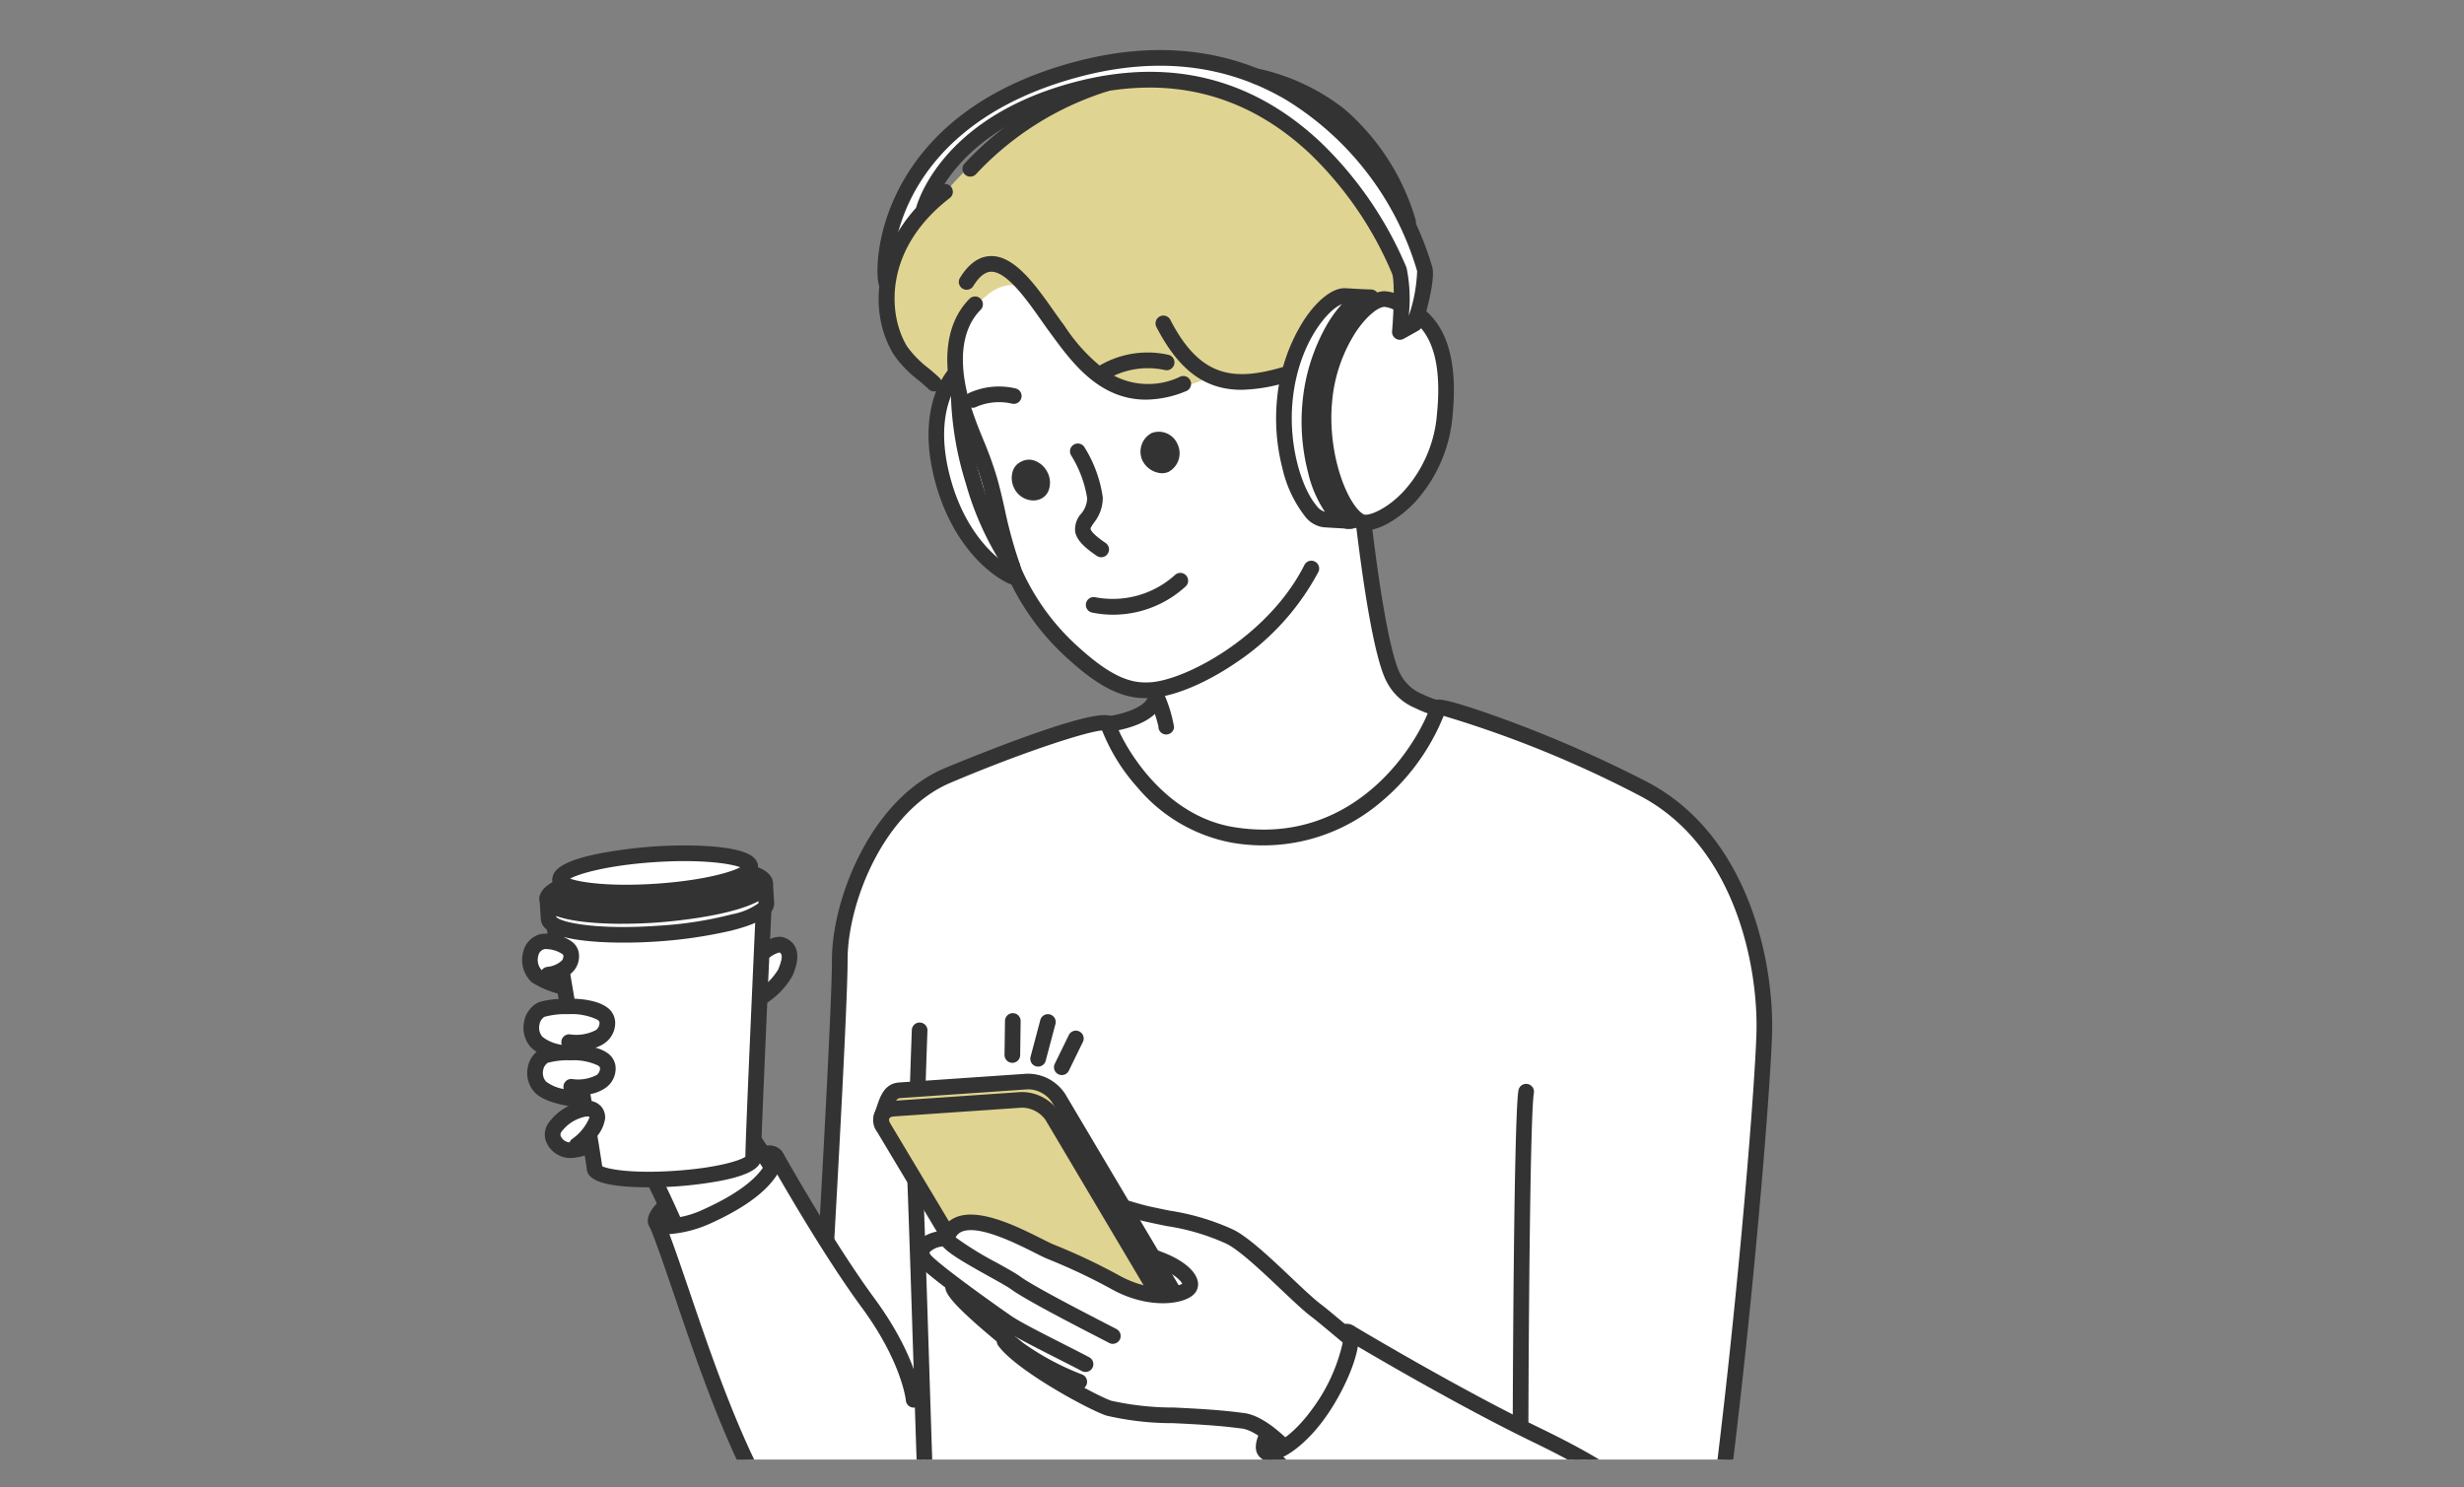 <svg xmlns="http://www.w3.org/2000/svg" xmlns:xlink="http://www.w3.org/1999/xlink" width="265" height="160" viewBox="0 0 265 160">
  <rect x="0" y="0" width="265" height="160" fill="#808080" stroke="none"/>
  <defs>
    <clipPath id="clip-path">
      <rect x="-42" y="33" width="265" height="160" fill="none"/>
    </clipPath>
    <clipPath id="clip-path-2">
      <rect id="Rectangle_480" data-name="Rectangle 480" width="180" height="190" transform="translate(0.102 -0.397)" fill="#fff" stroke="#707070" stroke-width="1"/>
    </clipPath>
  </defs>
  <g id="Scroll_Group_4" data-name="Scroll Group 4" transform="translate(42 -33)" clip-path="url(#clip-path)" style="isolation: isolate">
    <g id="Mask_Group_8" data-name="Mask Group 8" transform="translate(-0.102 0.397)" clip-path="url(#clip-path-2)">
      <path id="Path_2287" data-name="Path 2287" d="M2899.3,45.136c-5.837-5.874-16.816-6.887-26.54-3.973-9.478,2.894-16.282,11.049-16.282,11.049s-8.72,5.4-6.516,14.512c.067,3.856,4.336,4.474,6.021,8.321.472,1.207,43.96,10.6,43.96,10.6a32.169,32.169,0,0,0,7.383-16.3c1.134-7.441-3-19.138-8.026-24.207" transform="translate(-2796.199 0.505)" fill="#e0d492" fill-rule="evenodd"/>
      <path id="Path_2288" data-name="Path 2288" d="M2957.987,256.389c-.909,1.071-4.054,2.2-6.786,2.3a12.2,12.2,0,0,1-4.555-.872s-5.963,3.228-10.9.768c-4.285-2.14-9.2-10.455-10.943-10.437-2.608.09-4.6,3.117-5.449,4.93a13.615,13.615,0,0,0-.039,5.608c.615,2.939,1.961,5.693,2.76,9.364,1.178,5.259,1.678,8.849,4.126,12.883,2.159,3.559,4.739,6.913,7.108,8.462,3.429,2.335,5.549,2.126,5.549,2.126l1.5.078-.944,2.513-4.135,1.187a27.984,27.984,0,0,0,4.328,6.767c5.241,6.385,13.553,5.4,13.553,5.4s7.36-.816,11.424-4.57a26.109,26.109,0,0,0,6-9.119s-2.683-.834-3.625-2.108c-2.11-2.941-2.94-6.817-3.53-12.5-.815-6.908-1.711-12.129-1.711-12.129a7.865,7.865,0,0,0,3.989-7.551c-.468-4.2-4.64-6.47-7.727-3.1" transform="translate(-2857.932 -184.887)" fill="#fff" fill-rule="evenodd"/>
      <path id="Path_2289" data-name="Path 2289" d="M2520.259,913.383l-2.346-5.077-7.036-3.685s-3.2,1.818-4.148-.777c-.384-1.051,3.653-3.672,3.653-3.672s-5.406-.3-5.46-3.552c-.022-1.364,2.224-1.718,2.224-1.718s-2.615-1.2-2.63-2.492c-.033-2.95,4.046-2.471,4.046-2.471l-.38-2.011s-2.992-.991-3.7-2.165.732-3.017.732-3.017l23.924,1.513s2.583-2.148,3.1-.419c.868,2.921-3.192,4.622-3.192,4.622l-.666,15.94,2.051,2.586a13.561,13.561,0,0,1-4.076,3.9,29.126,29.126,0,0,1-6.1,2.494" transform="translate(-2489.247 -748.984)" fill="#fff" fill-rule="evenodd"/>
      <path id="Path_2290" data-name="Path 2290" d="M2899.881,327.837l5.965,22.352a41.278,41.278,0,0,1-3.718-3.189c-2.556-2.375-4.026-7.99-4.026-7.99s-.942-4.529.094-7.99,1.685-3.184,1.685-3.184" transform="translate(-2838.959 -255.718)" fill="#fff" fill-rule="evenodd"/>
      <path id="Path_2291" data-name="Path 2291" d="M2852.1,48.581a19.9,19.9,0,0,1,7.529-14.739c7.339-6.072,21.288-7.327,21.288-7.327s10.68.579,17.892,6.3c9.989,7.928,11.051,17.4,11.051,17.4l-.71,3.9A9.281,9.281,0,0,1,2912,58.768c.595,2.787-.077,7.777-.077,7.777a16.544,16.544,0,0,1-2.972,6.865,10.6,10.6,0,0,1-5.915,3.24l-4.861-.626a13.582,13.582,0,0,1-2.918-5.162,18.6,18.6,0,0,1-.534-5.649,25.766,25.766,0,0,1,1.86-7.964,19.089,19.089,0,0,1,3.876-5.2l6.739.828.544-2.267s-4.524-10.423-11.175-15.833-15.428-5.807-15.428-5.807-11.757.726-19.016,5.629c-3.4,2.3-5.9,7.66-5.9,7.66Z" transform="translate(-2798.417 12.124)" fill="#fff" fill-rule="evenodd"/>
      <path id="Path_2292" data-name="Path 2292" d="M2528.372,857.791a37.5,37.5,0,0,0,22.74-1.622l-1.453,27.334a38.7,38.7,0,0,1-8.65,1.656,29.635,29.635,0,0,1-8.075-.845l-.673-3.912.846-2.234-1.383-.888-.32-1.86s2.284-.928,2.467-1.941c.3-1.661-3.165-2.114-3.165-2.114l-.151-.877s3.6-.122,3.638-2.1c.033-1.812-4.367-2.144-4.367-2.144l-.623-3.623s1.219-1.024,1.088-1.786-1.611-1.26-1.611-1.26Z" transform="translate(-2510.652 -725.361)" fill="#fff" fill-rule="evenodd"/>
      <path id="Path_2293" data-name="Path 2293" d="M2625.73,713.53l-1.414,1.961s9.334,24.614,12.286,30.275,9,9.224,9,9.224l4.194-1.009,3.815-2.819.283,23.264h69.366l-.446-9.318s5.608,2.792,9.532-.938,6.162-13.985,6.162-13.985l5.684-55.177s-.588-8.4-3.029-14.368-4.449-7.913-12.522-12.963-19.773-7.237-19.773-7.237-2.66,6.3-7.565,9.71-12.053,3.94-12.053,3.94-5.622-.393-9.677-3.518-6.545-8.983-6.545-8.983-15.214,4.049-20.048,7.445c-7.543,5.3-8.6,15.77-8.6,15.77l-1.557,32.381-5.2-8.726-1.519-.347.868,1.61a17.448,17.448,0,0,1-4.251,3.823,24.274,24.274,0,0,1-5.861,2.38Z" transform="translate(-2595.937 -551.376)" fill="#fff" fill-rule="evenodd"/>
      <path id="Path_2294" data-name="Path 2294" d="M2928.35,1155.267l-13.683-11.138-10.441-2.664,2.785,5.189s5.578,1.508,3.887,3.5c-1.839,2.165-9.171-1.319-14.816-3.985-4.006-1.891-5.473-2.8-8.26-3.115s-2.89,1.875-2.89,1.875-3.13.3-2.882,1.612,3.873,3.654,3.873,3.654l5.836,6.409,10.551,6.544,15.512,1.493,3.292,2.645a19.344,19.344,0,0,0,5.455-5.845,17.831,17.831,0,0,0,1.781-6.174" transform="translate(-2825.026 -978.962)" fill="#fff" fill-rule="evenodd"/>
      <path id="Path_2295" data-name="Path 2295" d="M2850.078,1034.309l-7.314-12.562,1.635-3.142,15.352-1.085,2.524,2.269,12.761,20.97-4.3-.078s-10-6.021-15.167-7.614-5.494,1.242-5.494,1.242" transform="translate(-2790.117 -868.787)" fill="#e0d492" fill-rule="evenodd"/>
      <path id="Path_2296" data-name="Path 2296" d="M2519.744,803.828l.353,2.587s4.272,1.979,11.827,1.382c9.062-.716,11.67-3.009,11.67-3.009l-.157-2.861-1.575-.52-.326-1.5a43.942,43.942,0,0,0-10.205-.639,42.1,42.1,0,0,0-9.863,2.148l-.235,1.319Z" transform="translate(-2502.983 -674.708)" fill="#fff" fill-rule="evenodd"/>
      <path id="Path_2297" data-name="Path 2297" d="M2932.719,304.8c-3.071,0-5.716-2-8.118-4.17a26.265,26.265,0,0,1-6.427-8.812,49.709,49.709,0,0,1-1.912-6.792c-.262-1.158-.509-2.251-.816-3.3a38.189,38.189,0,0,0-1.426-3.926c-.33-.813-.671-1.654-.972-2.509a.467.467,0,0,1-.017-.061c-.011-.035-.033-.1-.064-.185-1.932-5.506-1.548-10,1.082-12.641a.508.508,0,0,1,.721.716c-2.34,2.355-2.64,6.47-.844,11.588.05.143.076.217.091.273.291.823.624,1.643.946,2.437a38.987,38.987,0,0,1,1.46,4.026c.315,1.072.565,2.181.831,3.355a48.784,48.784,0,0,0,1.871,6.656,25.222,25.222,0,0,0,6.167,8.427c3.135,2.832,5.346,3.969,7.625,3.9h.018c3.82,0,13.211-4.867,17.209-12.858a.508.508,0,0,1,.909.455c-4.044,8.081-13.558,13.419-18.1,13.419h-.024c-.07,0-.141,0-.211,0" transform="translate(-2851.443 -197.431)" fill="#333"/>
      <path id="Path_2298" data-name="Path 2298" d="M2930.056,302.469h0c-3.191,0-5.895-2.045-8.341-4.256a26.631,26.631,0,0,1-6.515-8.941,50.015,50.015,0,0,1-1.925-6.837l0-.015c-.26-1.147-.5-2.231-.808-3.262a37.983,37.983,0,0,0-1.413-3.892c-.332-.816-.673-1.658-.979-2.526a.836.836,0,0,1-.025-.084c-.008-.025-.021-.061-.037-.107l-.02-.056c-1.976-5.633-1.564-10.245,1.16-12.986a.837.837,0,0,1,.594-.248h0a.841.841,0,0,1,.6,1.435c-2.245,2.259-2.517,6.252-.766,11.243.051.145.077.22.1.284.287.81.616,1.621.934,2.4a39.387,39.387,0,0,1,1.475,4.066c.316,1.08.568,2.193.835,3.372a48.483,48.483,0,0,0,1.858,6.613,24.891,24.891,0,0,0,6.084,8.3c3.067,2.77,5.209,3.873,7.384,3.8h.023c3.732,0,12.983-4.812,16.917-12.674a.841.841,0,0,1,1.5.753,26.968,26.968,0,0,1-8.974,9.866c-3.393,2.3-7,3.737-9.424,3.737h-.024c-.064,0-.138,0-.211,0m-18.309-42.543h0a.174.174,0,0,0-.124.052c-2.535,2.55-2.891,6.917-1,12.3l.02.055c.022.064.039.112.049.142l.007.028a.151.151,0,0,0,.006.021c.3.853.64,1.687.967,2.494a38.533,38.533,0,0,1,1.437,3.96c.308,1.049.555,2.142.817,3.3l0,.015a49.406,49.406,0,0,0,1.9,6.748,25.948,25.948,0,0,0,6.344,8.688c2.341,2.115,4.922,4.078,7.888,4.078.066,0,.134,0,.2,0h.035c4.451,0,13.82-5.279,17.8-13.235a.175.175,0,0,0-.313-.156,25.8,25.8,0,0,1-8.784,9.553c-3.18,2.119-6.6,3.488-8.723,3.488h-.014c-2.367.079-4.641-1.08-7.852-3.982a25.566,25.566,0,0,1-6.255-8.555,49.091,49.091,0,0,1-1.885-6.7c-.264-1.168-.514-2.272-.825-3.335a38.851,38.851,0,0,0-1.449-3.994c-.325-.8-.658-1.623-.951-2.451l-.008-.027c-.011-.042-.037-.116-.08-.239-1.843-5.252-1.516-9.49.919-11.941a.175.175,0,0,0-.124-.3" transform="translate(-2848.78 -194.764)" fill="#333"/>
      <path id="Path_2299" data-name="Path 2299" d="M3315.95,496.155a.508.508,0,0,1-.123-.015c-.166-.041-4.068-1.037-5.118-3.5-1.315-2.379-2.5-10.406-3.272-16.733a.508.508,0,1,1,1.009-.122c1.074,8.848,2.2,14.666,3.164,16.383a.552.552,0,0,1,.026.054c.836,2.01,4.4,2.923,4.438,2.932a.508.508,0,0,1-.123,1" transform="translate(-3203.164 -386.837)" fill="#333"/>
      <path id="Path_2300" data-name="Path 2300" d="M3313.284,493.82a.851.851,0,0,1-.2-.025,12.216,12.216,0,0,1-2.3-.867,6.038,6.038,0,0,1-3.042-2.81c-.741-1.355-1.913-5.379-3.3-16.84a.843.843,0,0,1,.734-.937.842.842,0,0,1,.937.734c1.068,8.806,2.177,14.58,3.123,16.26a.8.8,0,0,1,.044.091,4.714,4.714,0,0,0,2.344,2.037,11.145,11.145,0,0,0,1.866.7.842.842,0,0,1-.2,1.658M3305.275,473h-.021a.175.175,0,0,0-.153.2c1.094,9.02,2.212,14.765,3.233,16.612l.015.03a5.638,5.638,0,0,0,2.733,2.49,11.705,11.705,0,0,0,2.159.817.175.175,0,1,0,.084-.34,11.7,11.7,0,0,1-1.982-.738,5.1,5.1,0,0,1-2.682-2.389.141.141,0,0,0-.008-.018c-.989-1.755-2.126-7.618-3.2-16.508a.175.175,0,0,0-.066-.117.173.173,0,0,0-.106-.037" transform="translate(-3200.497 -384.168)" fill="#333"/>
      <path id="Path_2301" data-name="Path 2301" d="M3033.468,416.036a.505.505,0,0,1-.284-.087c-1.4-.943-2.05-1.653-2.184-2.372a2.2,2.2,0,0,1,.582-1.7,2.939,2.939,0,0,0,.708-1.884,12.579,12.579,0,0,0-1.779-4.769.508.508,0,0,1,.858-.545,13.431,13.431,0,0,1,1.936,5.265,3.935,3.935,0,0,1-.89,2.515c-.3.425-.463.678-.416.929.075.4.665.98,1.754,1.715a.508.508,0,0,1-.285.929" transform="translate(-2956.937 -323.822)" fill="#333"/>
      <path id="Path_2302" data-name="Path 2302" d="M3030.8,413.7a.838.838,0,0,1-.47-.144c-1.478-1-2.174-1.772-2.325-2.587a2.494,2.494,0,0,1,.636-1.948,2.639,2.639,0,0,0,.649-1.677,12.323,12.323,0,0,0-1.727-4.607.841.841,0,0,1,1.42-.9,13.81,13.81,0,0,1,1.988,5.421v.013a4.277,4.277,0,0,1-.95,2.716c-.189.271-.385.551-.362.677.021.11.2.544,1.613,1.5a.842.842,0,0,1-.472,1.539m-2.527-11.589a.175.175,0,0,0-.094.027.178.178,0,0,0-.077.11.174.174,0,0,0,.023.132,12.751,12.751,0,0,1,1.83,4.925v.013a3.252,3.252,0,0,1-.769,2.085,1.927,1.927,0,0,0-.527,1.445c.114.614.744,1.279,2.043,2.156a.173.173,0,0,0,.1.03.175.175,0,0,0,.146-.077.173.173,0,0,0,.027-.131.175.175,0,0,0-.074-.112c-1.574-1.063-1.835-1.61-1.895-1.93-.075-.4.166-.744.47-1.18a3.6,3.6,0,0,0,.831-2.308,13.1,13.1,0,0,0-1.885-5.1.173.173,0,0,0-.147-.081" transform="translate(-2954.267 -321.157)" fill="#333"/>
      <path id="Path_2303" data-name="Path 2303" d="M2929.278,351.1a.508.508,0,0,1-.218-.968,7.459,7.459,0,0,1,4.771-.451.508.508,0,1,1-.2,1,6.467,6.467,0,0,0-4.132.374.508.508,0,0,1-.217.049" transform="translate(-2866.568 -274.967)" fill="#333"/>
      <path id="Path_2304" data-name="Path 2304" d="M2926.612,348.764a.841.841,0,0,1-.36-1.6,7.785,7.785,0,0,1,4.979-.477.842.842,0,0,1-.336,1.649,6.146,6.146,0,0,0-3.924.349.832.832,0,0,1-.359.081m2.747-1.61a6.527,6.527,0,0,0-2.822.61.175.175,0,1,0,.15.316,6.8,6.8,0,0,1,4.341-.4.175.175,0,1,0,.07-.343,8.7,8.7,0,0,0-1.739-.184" transform="translate(-2863.902 -272.301)" fill="#333"/>
      <path id="Path_2305" data-name="Path 2305" d="M3053.422,318.623a.508.508,0,0,1-.287-.928,9.8,9.8,0,0,1,7.525-1.3.508.508,0,0,1-.273.979,8.927,8.927,0,0,0-6.681,1.164.505.505,0,0,1-.284.087" transform="translate(-2976.92 -245.286)" fill="#333"/>
      <path id="Path_2306" data-name="Path 2306" d="M3050.759,316.3a.841.841,0,0,1-.474-1.537,10.172,10.172,0,0,1,7.8-1.348.842.842,0,0,1-.452,1.621,8.63,8.63,0,0,0-6.405,1.119.834.834,0,0,1-.471.144m5.046-2.527a9.989,9.989,0,0,0-5.146,1.542.175.175,0,0,0,.2.289,9.261,9.261,0,0,1,6.958-1.209.176.176,0,0,0,.215-.122.175.175,0,0,0-.122-.216,7.792,7.792,0,0,0-2.1-.284" transform="translate(-2974.257 -242.63)" fill="#333"/>
      <path id="Path_2307" data-name="Path 2307" d="M3106.414,642.078h-.023a.508.508,0,0,1-.485-.531,17.156,17.156,0,0,0-1.239-3.546.508.508,0,1,1,.932-.406,16.381,16.381,0,0,1,1.323,4,.508.508,0,0,1-.507.485" transform="translate(-3022.886 -530.797)" fill="#333"/>
      <path id="Path_2308" data-name="Path 2308" d="M3103.748,639.747h-.037a.841.841,0,0,1-.8-.879,17.8,17.8,0,0,0-1.212-3.4.841.841,0,0,1,1.543-.673,15.17,15.17,0,0,1,1.35,4.146.84.84,0,0,1-.84.8m-1.281-4.788a.171.171,0,0,0-.07.014.175.175,0,0,0-.091.23,17.651,17.651,0,0,1,1.267,3.693.171.171,0,0,0,.045.126.174.174,0,0,0,.122.057h.008a.174.174,0,0,0,.174-.167,14.466,14.466,0,0,0-1.295-3.85.176.176,0,0,0-.161-.1" transform="translate(-3020.221 -528.133)" fill="#333"/>
      <path id="Path_2309" data-name="Path 2309" d="M3048.749,533.571a10.834,10.834,0,0,1-2.166-.218.508.508,0,0,1,.2-1,10.32,10.32,0,0,0,8.865-2.5.508.508,0,0,1,.686.75,11.287,11.287,0,0,1-7.589,2.967" transform="translate(-2970.932 -435.179)" fill="#333"/>
      <path id="Path_2310" data-name="Path 2310" d="M3046.082,531.239a11.186,11.186,0,0,1-2.233-.225.842.842,0,1,1,.337-1.649,9.985,9.985,0,0,0,8.574-2.422.842.842,0,0,1,1.136,1.242,11.567,11.567,0,0,1-7.814,3.054m-2.065-1.225a.173.173,0,0,0-.1.029.175.175,0,0,0,.062.318,10.515,10.515,0,0,0,2.1.212,10.9,10.9,0,0,0,7.364-2.879.175.175,0,0,0-.11-.3.173.173,0,0,0-.126.046,10.661,10.661,0,0,1-9.157,2.583.179.179,0,0,0-.036,0" transform="translate(-2968.265 -432.513)" fill="#333"/>
      <path id="Path_2311" data-name="Path 2311" d="M2927,59.338a.508.508,0,0,1-.373-.854,34.014,34.014,0,0,1,14.6-9.239.508.508,0,0,1,.308.969,33,33,0,0,0-14.167,8.961.507.507,0,0,1-.372.162" transform="translate(-2864.547 -8.059)" fill="#333"/>
      <path id="Path_2312" data-name="Path 2312" d="M2924.337,57a.842.842,0,0,1-.616-1.414,34.348,34.348,0,0,1,14.746-9.329.842.842,0,1,1,.51,1.6,32.661,32.661,0,0,0-14.023,8.87.845.845,0,0,1-.617.269m14.385-10.117a.177.177,0,0,0-.053.008,33.68,33.68,0,0,0-14.459,9.148.175.175,0,1,0,.256.238,33.33,33.33,0,0,1,14.31-9.052.175.175,0,0,0-.053-.342" transform="translate(-2861.88 -5.393)" fill="#333"/>
      <path id="Path_2313" data-name="Path 2313" d="M3220.479,58.2a.508.508,0,0,1-.484-.353,23.946,23.946,0,0,0-7.235-11.264,21.49,21.49,0,0,0-8.684-4.059.508.508,0,1,1,.227-.991,22.506,22.506,0,0,1,9.1,4.259,24.613,24.613,0,0,1,7.563,11.743.509.509,0,0,1-.484.664" transform="translate(-3110.939 -1.21)" fill="#333"/>
      <path id="Path_2314" data-name="Path 2314" d="M3217.811,55.86a.838.838,0,0,1-.8-.585,23.62,23.62,0,0,0-7.127-11.107,21.151,21.151,0,0,0-8.549-3.992.841.841,0,1,1,.376-1.64,22.841,22.841,0,0,1,9.232,4.325,24.945,24.945,0,0,1,7.67,11.9.841.841,0,0,1-.544,1.058.842.842,0,0,1-.257.04M3201.52,39.181a.174.174,0,0,0-.169.136.175.175,0,0,0,.131.21,21.824,21.824,0,0,1,8.819,4.124,24.278,24.278,0,0,1,7.343,11.421.175.175,0,0,0,.333-.107,24.284,24.284,0,0,0-7.456-11.587,22.171,22.171,0,0,0-8.961-4.193.173.173,0,0,0-.04,0" transform="translate(-3108.271 1.458)" fill="#333"/>
      <path id="Path_2315" data-name="Path 2315" d="M2850.97,174.864a.506.506,0,0,1-.356-.146c-.291-.286-.679-.613-1.089-.96a12.018,12.018,0,0,1-2.616-2.7c-2.879-4.705-2.11-12.318,4.94-17.745a.508.508,0,1,1,.62.805c-7.349,5.657-6.83,12.918-4.688,16.418a11.367,11.367,0,0,0,2.4,2.445c.426.359.828.7,1.147,1.012a.508.508,0,0,1-.356.871" transform="translate(-2792.406 -100.494)" fill="#333"/>
      <path id="Path_2316" data-name="Path 2316" d="M2848.286,172.53a.836.836,0,0,1-.59-.242c-.283-.278-.665-.6-1.07-.942a12.24,12.24,0,0,1-2.689-2.786c-2.956-4.831-2.181-12.63,5.025-18.178a.842.842,0,0,1,1.027,1.334c-7.174,5.523-6.686,12.583-4.607,15.98a11.166,11.166,0,0,0,2.328,2.363c.432.364.838.707,1.167,1.03a.842.842,0,0,1-.59,1.442m1.188-21.656a.173.173,0,0,0-.106.036c-6.9,5.308-7.664,12.724-4.86,17.307a11.8,11.8,0,0,0,2.547,2.619c.415.35.807.681,1.108.977a.174.174,0,0,0,.247,0,.175.175,0,0,0,0-.248c-.311-.305-.708-.64-1.128-.995a11.573,11.573,0,0,1-2.472-2.531c-2.2-3.6-2.749-11.059,4.773-16.85a.175.175,0,0,0-.084-.312h-.023" transform="translate(-2789.722 -97.826)" fill="#333"/>
      <path id="Path_2317" data-name="Path 2317" d="M2942.661,237.913c-4.852,0-7.768-3.97-9.843-6.8l-.273-.371c-.291-.394-.6-.831-.92-1.287-1.6-2.263-3.771-5.373-5.646-5.3-.762.024-1.5.6-2.179,1.713a.508.508,0,0,1-.866-.532c.875-1.422,1.888-2.161,3.014-2.2,2.405-.09,4.684,3.146,6.508,5.734.317.45.62.88.907,1.269l.274.373c2.576,3.508,6.106,8.312,12.864,5.55a.508.508,0,0,1,.384.941,11.141,11.141,0,0,1-4.225.907" transform="translate(-2861.314 -162.655)" fill="#333"/>
      <path id="Path_2318" data-name="Path 2318" d="M2939.992,235.579h0c-5.021,0-7.963-4.006-10.111-6.931l-.273-.371c-.294-.4-.6-.833-.924-1.293l-.039-.055c-1.437-2.038-3.6-5.108-5.273-5.108h-.049c-.645.02-1.286.543-1.908,1.554a.842.842,0,0,1-1.434-.882c.937-1.524,2.043-2.316,3.287-2.355,2.583-.1,4.915,3.213,6.789,5.872.322.456.621.881.906,1.266l.275.373a18.936,18.936,0,0,0,4.774,5.042,7.94,7.94,0,0,0,7.7.4.842.842,0,0,1,.637,1.558,11.56,11.56,0,0,1-4.351.931m-16.618-14.426c2.016,0,4.12,2.986,5.815,5.391l.039.055c.322.457.626.888.916,1.281l.273.372c2.064,2.811,4.891,6.66,9.574,6.66a10.894,10.894,0,0,0,4.1-.882.175.175,0,0,0-.133-.324c-3.1,1.268-5.818,1.12-8.3-.45a19.735,19.735,0,0,1-4.955-5.211l-.274-.373c-.289-.39-.59-.818-.909-1.271-1.786-2.534-4.007-5.678-6.226-5.6-1.008.031-1.93.717-2.742,2.038a.175.175,0,1,0,.3.183c.747-1.214,1.572-1.844,2.453-1.871h.074" transform="translate(-2858.645 -159.988)" fill="#333"/>
      <path id="Path_2319" data-name="Path 2319" d="M3122.307,288.06c-3.459,0-6.325-1.685-8.853-6.575a.508.508,0,1,1,.9-.467c3.372,6.521,7.239,6.831,12.776,5.164a.508.508,0,1,1,.293.974,18.067,18.067,0,0,1-5.119.9" transform="translate(-3030.685 -213.861)" fill="#333"/>
      <path id="Path_2320" data-name="Path 2320" d="M3119.638,285.725c-3.912,0-6.733-2.083-9.149-6.755a.841.841,0,1,1,1.495-.773c1.58,3.057,3.291,4.8,5.384,5.489,1.8.591,3.892.445,7-.491a.842.842,0,1,1,.485,1.612,18.172,18.172,0,0,1-5.215.919m-8.4-7.317a.175.175,0,0,0-.155.255c2.287,4.423,4.926,6.395,8.557,6.395a17.549,17.549,0,0,0,5.023-.891.175.175,0,1,0-.1-.335c-3.248.978-5.461,1.124-7.4.486-2.27-.746-4.1-2.594-5.768-5.816a.176.176,0,0,0-.156-.095" transform="translate(-3028.016 -211.192)" fill="#333"/>
      <path id="Path_2321" data-name="Path 2321" d="M3099.17,395.794a1.953,1.953,0,0,1,.826-2.475,1.85,1.85,0,0,1,2.382,1.087,1.954,1.954,0,0,1-.826,2.476,1.975,1.975,0,0,1-2.382-1.088" transform="translate(-3017.911 -313.824)" fill="#333" fill-rule="evenodd"/>
      <path id="Path_2322" data-name="Path 2322" d="M3098.278,394.663a2.453,2.453,0,0,1-2.1-1.382l-.015-.034a2.266,2.266,0,0,1,1.008-2.9,2.143,2.143,0,0,1,1.681.052,2.2,2.2,0,0,1,1.142,1.223,2.267,2.267,0,0,1-1.008,2.9,1.814,1.814,0,0,1-.707.141m-1.5-1.673a1.427,1.427,0,1,0,2.592-1.132,1.54,1.54,0,0,0-.8-.856,1.479,1.479,0,0,0-1.154-.039,1.634,1.634,0,0,0-.64,2.027" transform="translate(-3015.215 -311.157)" fill="#333"/>
      <path id="Path_2323" data-name="Path 2323" d="M2974.417,422.889a1.741,1.741,0,0,1,.58-2.446,1.782,1.782,0,0,1,2.367.964,1.741,1.741,0,0,1-.58,2.446,1.888,1.888,0,0,1-2.367-.964" transform="translate(-2906.919 -337.879)" fill="#333" fill-rule="evenodd"/>
      <path id="Path_2324" data-name="Path 2324" d="M2973.479,421.655a2.317,2.317,0,0,1-2.021-1.272h0a2.441,2.441,0,0,1-.164-1.916,1.663,1.663,0,0,1,.891-.982,1.74,1.74,0,0,1,1.352-.14,2.493,2.493,0,0,1,1.459,1.25,2.439,2.439,0,0,1,.164,1.916,1.659,1.659,0,0,1-.91.991,1.978,1.978,0,0,1-.771.155m-1.43-1.58a1.565,1.565,0,0,0,1.942.811,1,1,0,0,0,.542-.6,1.764,1.764,0,0,0-.128-1.382,1.813,1.813,0,0,0-1.054-.917,1.071,1.071,0,0,0-.85.087l-.038.019a1,1,0,0,0-.542.6,1.766,1.766,0,0,0,.128,1.382" transform="translate(-2904.257 -335.219)" fill="#333"/>
      <path id="Path_2325" data-name="Path 2325" d="M2922.283,1164.489a.505.505,0,0,1-.237-.059c-.217-.115-.608-.316-1.118-.579-2.569-1.325-7.916-4.082-9.413-5.183-.383-.282-1.337-.812-2.346-1.372-4.233-2.351-5.5-3.223-5.191-4.093a2.738,2.738,0,0,1,1.594-1.71c2.376-.953,6.431,1.082,8.854,2.3.619.311,1.153.579,1.459.694a64.721,64.721,0,0,1,7.12,3.387c3.6,1.918,6.637,1.141,7.062.64.018-.021.051-.06.016-.186-.144-.509-1.2-1.545-3.536-2.311a.508.508,0,1,1,.317-.966c2.278.748,3.886,1.9,4.2,3a1.182,1.182,0,0,1-.219,1.119c-.961,1.129-4.678,1.534-8.314-.4a63.857,63.857,0,0,0-7-3.332c-.357-.134-.887-.4-1.558-.737-2.121-1.065-6.068-3.046-8.02-2.263a1.709,1.709,0,0,0-.971.995c.415.6,3.176,2.138,4.684,2.976,1.083.6,2.019,1.122,2.455,1.442,1.432,1.054,6.929,3.888,9.276,5.1.514.265.909.469,1.127.584a.508.508,0,0,1-.238.958" transform="translate(-2844.491 -987.657)" fill="#333"/>
      <path id="Path_2326" data-name="Path 2326" d="M2919.581,1162.175a.844.844,0,0,1-.393-.1c-.192-.1-.521-.271-.947-.491l-.168-.087c-2.576-1.328-7.937-4.092-9.457-5.211-.366-.269-1.309-.793-2.308-1.347-4.3-2.387-5.764-3.327-5.346-4.5a3.059,3.059,0,0,1,1.784-1.907c2.516-1.009,6.655,1.068,9.127,2.309.612.307,1.138.571,1.427.68a65.012,65.012,0,0,1,7.159,3.4c3.4,1.809,6.06,1.109,6.578.778-.18-.4-1.14-1.316-3.3-2.024a.842.842,0,0,1-.115-1.552.833.833,0,0,1,.641-.047c2.417.794,4.067,2,4.413,3.228a1.507,1.507,0,0,1-.286,1.425c-1.058,1.242-4.889,1.72-8.725-.322a63.515,63.515,0,0,0-6.959-3.315c-.37-.139-.9-.4-1.572-.742l-.019-.009c-1.926-.967-5.933-2.979-7.746-2.252a1.326,1.326,0,0,0-.7.63,35.991,35.991,0,0,0,4.452,2.739c1.094.607,2.038,1.132,2.491,1.466,1.411,1.038,6.891,3.864,9.231,5.07l.127.065c.453.234.8.414,1,.521a.842.842,0,0,1-.394,1.586m-15.273-13.246a3.524,3.524,0,0,0-1.314.225,2.42,2.42,0,0,0-1.4,1.512c-.227.636,1.371,1.652,5.039,3.69,1.021.567,1.981,1.1,2.382,1.4,1.478,1.087,6.807,3.835,9.368,5.155l.168.087c.429.221.76.392.953.494a.175.175,0,0,0,.249-.206.175.175,0,0,0-.086-.1c-.2-.105-.547-.285-1-.518l-.126-.065c-2.355-1.214-7.868-4.057-9.321-5.126-.419-.309-1.346-.824-2.419-1.419-2.2-1.219-4.373-2.461-4.8-3.078l-.1-.149.069-.167a2.05,2.05,0,0,1,1.156-1.178c2.091-.839,6.125,1.187,8.293,2.275l.019.009c.654.328,1.17.587,1.507.713a64.223,64.223,0,0,1,7.038,3.35c3.438,1.83,7.034,1.5,7.9.479a.848.848,0,0,0,.153-.813c-.277-.983-1.839-2.072-3.98-2.775a.173.173,0,0,0-.132.009.175.175,0,0,0,.023.323c2.313.76,3.551,1.822,3.752,2.538a.5.5,0,0,1-.079.488c-.6.707-3.864,1.364-7.476-.558a64.492,64.492,0,0,0-7.08-3.369c-.323-.121-.864-.392-1.49-.707-1.959-.984-5.006-2.513-7.268-2.513" transform="translate(-2841.789 -985.01)" fill="#333"/>
      <path id="Path_2327" data-name="Path 2327" d="M3103.115,1152.728a.506.506,0,0,1-.322-.115c-.5-.41-1.028-.852-1.527-1.269-.848-.709-1.648-1.378-2.014-1.645-.823-.62-2.021-1.755-3.291-2.956-2.051-1.942-4.6-4.358-6.037-5a24.4,24.4,0,0,0-6.408-1.88c-.587-.12-1.213-.249-1.89-.393-.882-.184-1.751-.444-2.517-.673a.508.508,0,1,1,.291-.974c.747.223,1.594.477,2.436.652.676.145,1.3.273,1.884.392a25.425,25.425,0,0,1,6.639,1.958c1.571.7,4.084,3.081,6.3,5.179,1.248,1.181,2.426,2.3,3.2,2.878.386.282,1.161.931,2.06,1.682.5.415,1.023.855,1.52,1.264a.508.508,0,0,1-.323.9" transform="translate(-2999.885 -975.704)" fill="#333"/>
      <path id="Path_2328" data-name="Path 2328" d="M3100.448,1150.392a.843.843,0,0,1-.534-.191c-.492-.4-1-.832-1.529-1.271-.805-.673-1.638-1.37-2-1.632-.841-.634-2.045-1.774-3.32-2.98-2.036-1.927-4.564-4.321-5.947-4.94l-.013-.006a24.156,24.156,0,0,0-6.321-1.851c-.626-.128-1.238-.254-1.9-.4-.9-.187-1.772-.449-2.543-.68a.841.841,0,1,1,.483-1.612c.743.222,1.581.473,2.407.645.693.148,1.325.278,1.883.392a25.691,25.691,0,0,1,6.715,1.983c1.624.729,4.154,3.125,6.386,5.239,1.24,1.173,2.411,2.282,3.17,2.854.391.286,1.17.938,2.072,1.692l.05.042c.486.406.988.826,1.468,1.22a.842.842,0,0,1-.535,1.492m-13.048-11.62c1.488.67,4.058,3.1,6.123,5.058,1.264,1.2,2.455,2.323,3.262,2.932.372.272,1.176.944,2.027,1.656.524.438,1.035.865,1.525,1.267a.172.172,0,0,0,.111.04.175.175,0,0,0,.111-.31c-.482-.4-.985-.816-1.472-1.223l-.051-.042c-.894-.747-1.665-1.392-2.042-1.669-.792-.6-1.977-1.718-3.23-2.905-2.2-2.08-4.687-4.438-6.208-5.117l-.013-.006a25.182,25.182,0,0,0-6.557-1.929c-.531-.109-1.193-.244-1.887-.393-.853-.178-1.7-.433-2.457-.657a.175.175,0,0,0-.223.116.173.173,0,0,0,.014.133.171.171,0,0,0,.1.085c.758.227,1.618.485,2.489.666.659.141,1.27.266,1.889.393a24.642,24.642,0,0,1,6.484,1.906" transform="translate(-2997.217 -973.036)" fill="#333"/>
      <path id="Path_2329" data-name="Path 2329" d="M2897.531,1181.442a.5.5,0,0,1-.237-.059c-.645-.34-1.551-.8-2.509-1.286-2.3-1.167-4.908-2.49-5.9-3.163-.624-.422-6.945-4.85-8.735-6.556a1.714,1.714,0,0,1-.61-2.055c.5-1.072,2.187-1.5,3.16-1.384a.508.508,0,1,1-.119,1.009,2.47,2.47,0,0,0-2.121.807c-.111.235.021.534.392.887,1.641,1.565,7.663,5.814,8.6,6.45s3.631,2,5.792,3.1c.962.488,1.871.949,2.523,1.293a.508.508,0,0,1-.238.958" transform="translate(-2822.686 -1001.59)" fill="#333"/>
      <path id="Path_2330" data-name="Path 2330" d="M2894.846,1179.106a.841.841,0,0,1-.393-.1c-.653-.345-1.594-.822-2.5-1.283-2.307-1.17-4.923-2.5-5.938-3.184-.625-.424-6.969-4.867-8.778-6.59a2.16,2.16,0,0,1-.682-2.438c.579-1.231,2.406-1.7,3.5-1.573a.843.843,0,0,1,.417,1.5.826.826,0,0,1-.619.169,2.244,2.244,0,0,0-1.776.619c-.022.048.016.214.32.5,1.629,1.553,7.624,5.782,8.56,6.415s3.594,1.98,5.742,3.069l.015.008c.916.464,1.863.945,2.528,1.3a.841.841,0,0,1-.394,1.586m-15.172-14.522a2.916,2.916,0,0,0-2.519,1.212c-.172.365-.218.951.539,1.672,1.777,1.694,8.07,6.1,8.691,6.521.981.664,3.576,1.98,5.866,3.142.912.463,1.855.941,2.513,1.288a.172.172,0,0,0,.081.02.175.175,0,0,0,.155-.094.171.171,0,0,0,.013-.133.173.173,0,0,0-.085-.1c-.66-.349-1.6-.828-2.518-1.291l-.015-.007c-2.164-1.1-4.857-2.464-5.814-3.112s-6.988-4.9-8.646-6.485c-.486-.463-.642-.89-.463-1.27a2.746,2.746,0,0,1,2.461-1,.169.169,0,0,0,.128-.033.177.177,0,0,0,.067-.119.174.174,0,0,0-.153-.194,2.576,2.576,0,0,0-.3-.017" transform="translate(-2820.001 -998.921)" fill="#333"/>
      <path id="Path_2331" data-name="Path 2331" d="M2924.015,1225.2a.515.515,0,0,1-.18-.033,29.223,29.223,0,0,1-6.706-3.605c-6.108-4.939-7.046-6.3-7.181-6.933a.508.508,0,0,1,.994-.213c.051.237.692,1.394,6.827,6.356a28.7,28.7,0,0,0,6.427,3.444.508.508,0,0,1-.18.984" transform="translate(-2849.827 -1043.454)" fill="#333"/>
      <path id="Path_2332" data-name="Path 2332" d="M2921.348,1222.867a.845.845,0,0,1-.3-.054,29.146,29.146,0,0,1-6.8-3.658c-6.137-4.963-7.134-6.356-7.3-7.123a.843.843,0,0,1,.647-1,.83.83,0,0,1,.631.115.839.839,0,0,1,.367.532c.029.1.471,1.12,6.71,6.166a28.608,28.608,0,0,0,6.334,3.391.842.842,0,0,1-.3,1.629m-13.568-11.186a.181.181,0,0,0-.037,0,.176.176,0,0,0-.136.208c.179.838,2.49,3.044,7.065,6.744a29.108,29.108,0,0,0,6.615,3.553.175.175,0,0,0,.123-.328,28.955,28.955,0,0,1-6.518-3.5c-3.058-2.473-6.744-5.616-6.943-6.545a.175.175,0,0,0-.077-.111.172.172,0,0,0-.093-.028" transform="translate(-2847.161 -1040.784)" fill="#333"/>
      <path id="Path_2333" data-name="Path 2333" d="M2990.207,1278.413a.507.507,0,0,1-.354-.143c-1.713-1.661-3.134-2.547-4.222-2.635-2.432-.329-4.992-.455-7.251-.565a31.312,31.312,0,0,1-7.137-.8c-1.943-.656-9.689-4.9-11.459-7.41a.508.508,0,0,1,.831-.586c1.595,2.258,9.193,6.439,10.953,7.033a31.078,31.078,0,0,0,6.862.75c2.28.111,4.863.238,7.311.57,1.321.105,2.906,1.06,4.82,2.915a.508.508,0,0,1-.354.873" transform="translate(-2894.055 -1089.713)" fill="#333"/>
      <path id="Path_2334" data-name="Path 2334" d="M2987.544,1276.084a.836.836,0,0,1-.586-.237c-1.632-1.583-3.021-2.461-4.017-2.542l-.018,0c-2.412-.327-4.96-.452-7.209-.562h-.014a31.407,31.407,0,0,1-7.228-.819c-2.027-.684-9.782-4.925-11.625-7.533a.841.841,0,1,1,1.375-.971c1.526,2.161,9.1,6.34,10.788,6.909a30.984,30.984,0,0,0,6.769.732c2.291.112,4.877.239,7.333.572,1.408.116,3.049,1.1,5.016,3.007a.843.843,0,0,1,.019,1.19.834.834,0,0,1-.6.256m-4.54-3.442c1.167.1,2.653,1.016,4.418,2.727a.175.175,0,1,0,.244-.251c-1.83-1.774-3.383-2.723-4.615-2.822l-.018,0c-2.431-.33-5-.456-7.275-.567a31.176,31.176,0,0,1-6.959-.767c-1.838-.62-9.455-4.8-11.119-7.157a.175.175,0,1,0-.286.2c.74,1.047,2.716,2.576,5.565,4.306a39.646,39.646,0,0,0,5.728,2.98,31.181,31.181,0,0,0,7.047.785h.014c2.259.111,4.819.236,7.257.566" transform="translate(-2891.391 -1087.051)" fill="#333"/>
      <path id="Path_2335" data-name="Path 2335" d="M2873.11,759.491c-6.827,0-13.243-4.419-19.176-9.233-9.546-7.746-19.108-16.574-19.2-16.663a.508.508,0,0,1,.69-.746c.1.088,9.635,8.9,19.155,16.62,8.229,6.677,13.83,9.281,19.32,8.985,3.325-.178,7.733-7.057,9.354-19.454,2.5-19.084,4.516-42.729,4.812-50.622.265-7.084-2.119-20.552-12.738-26.1-9.42-4.92-19.478-8.292-21.443-8.672a23.106,23.106,0,0,1-6.81,9.45,19.2,19.2,0,0,1-15.766,4.237c-8.637-1.408-13.206-10.142-13.691-12.063-1.468-.121-9.5,2.594-16.739,5.675-7.341,3.126-11.231,13.24-11.217,19.34.011,4.767-1.426,29.947-1.441,30.2a.508.508,0,0,1-1.015-.058c.015-.254,1.45-25.4,1.439-30.139-.015-6.382,4.089-16.98,11.835-20.278.159-.068,16.039-6.742,17.8-5.581a.68.68,0,0,1,.313.574c.1.741,4.206,9.912,12.881,11.326,13.319,2.173,20.208-9.2,21.571-13.36a.565.565,0,0,1,.31-.329c.716-.294,6.553,1.845,7.715,2.277a134.243,134.243,0,0,1,14.729,6.5c11.068,5.782,13.557,19.716,13.283,27.038-.3,7.913-2.32,31.6-4.819,50.716-1.71,13.08-6.48,20.132-10.308,20.338q-.42.022-.838.022" transform="translate(-2740.727 -544.382)" fill="#333"/>
      <path id="Path_2336" data-name="Path 2336" d="M2870.443,757.141c-6.956,0-13.428-4.473-19.386-9.307-9.5-7.712-19.124-16.588-19.22-16.677a.842.842,0,0,1,1.142-1.237c.1.089,9.694,8.943,19.139,16.606,8.161,6.621,13.691,9.2,19.092,8.911,1.6-.086,3.434-1.9,5.039-4.967,1.306-2.5,3.061-6.991,4-14.2,2.494-19.074,4.514-42.7,4.809-50.591.262-7.006-2.088-20.321-12.559-25.791a119.286,119.286,0,0,0-21.077-8.58,23.437,23.437,0,0,1-6.808,9.319,19.527,19.527,0,0,1-16.033,4.309,17.433,17.433,0,0,1-10.1-5.948,20.326,20.326,0,0,1-3.788-6.109c-1.77.125-8.949,2.493-16.359,5.648-7.209,3.069-11.028,13.026-11.014,19.033.011,4.808-1.427,29.967-1.441,30.22a.842.842,0,0,1-1.68-.1c.015-.252,1.45-25.42,1.438-30.12-.016-6.475,4.159-17.231,12.038-20.586.037-.016,4.047-1.7,8.315-3.258,8.555-3.113,9.457-2.519,9.8-2.294a1.009,1.009,0,0,1,.462.823c.161.845,4.27,9.669,12.6,11.027,13.09,2.135,19.861-9.049,21.2-13.135a.893.893,0,0,1,.5-.534c.184-.075.569-.233,3.919.858,1.731.564,3.528,1.225,4.038,1.415a134.626,134.626,0,0,1,14.768,6.517c11.215,5.858,13.738,19.946,13.461,27.346-.3,7.92-2.322,31.625-4.822,50.746a43.919,43.919,0,0,1-4.4,15.115c-1.895,3.441-4.1,5.4-6.222,5.513-.284.015-.572.023-.856.023m-38.035-26.777a.175.175,0,0,0-.119.3c.1.088,9.7,8.95,19.188,16.649,5.863,4.757,12.219,9.159,18.966,9.159.272,0,.549-.007.821-.022,1.852-.1,3.92-1.983,5.674-5.169a43.255,43.255,0,0,0,4.321-14.88c2.5-19.1,4.521-42.778,4.817-50.685.271-7.244-2.184-21.026-13.1-26.73a133.949,133.949,0,0,0-14.691-6.483c-3.876-1.44-7.022-2.4-7.481-2.278a.237.237,0,0,0-.112.121c-1.267,3.864-7.23,13.863-18.6,13.863a20.754,20.754,0,0,1-3.346-.278,16.51,16.51,0,0,1-9.859-6.032,17.867,17.867,0,0,1-3.3-5.579l0-.045a.347.347,0,0,0-.164-.3c-.225-.149-1.555-.418-9.2,2.364-4.252,1.547-8.245,3.229-8.282,3.245-7.614,3.242-11.647,13.681-11.633,19.971.011,4.719-1.425,29.907-1.439,30.159a.176.176,0,0,0,.165.185.179.179,0,0,0,.185-.165c.015-.252,1.452-25.392,1.44-30.18-.015-6.192,3.946-16.465,11.419-19.648,6.589-2.805,15.216-5.84,16.9-5.7l.237.02.059.231a18.406,18.406,0,0,0,3.716,6.085,16.776,16.776,0,0,0,9.7,5.73,18.878,18.878,0,0,0,15.5-4.164,22.58,22.58,0,0,0,6.709-9.306l.1-.269.281.054c1.866.361,11.889,3.666,21.533,8.7,10.765,5.624,13.184,19.245,12.916,26.407-.3,7.9-2.318,31.56-4.814,50.652-.955,7.3-2.742,11.873-4.073,14.42-1.742,3.333-3.728,5.224-5.594,5.324q-.426.023-.854.023c-5.312,0-10.814-2.689-18.694-9.082-9.461-7.677-19.075-16.545-19.171-16.634a.174.174,0,0,0-.118-.046" transform="translate(-2738.059 -541.699)" fill="#333"/>
      <path id="Path_2337" data-name="Path 2337" d="M3327.365,1278.938a.507.507,0,0,1-.411-.209c-2.535-3.48-7.676-6.282-12.853-8.792-8.653-4.2-19.779-10.849-19.89-10.916a.508.508,0,1,1,.522-.872c.111.067,11.2,6.7,19.811,10.874,6.12,2.967,10.713,5.652,13.231,9.109a.508.508,0,0,1-.41.807" transform="translate(-3191.191 -1082.618)" fill="#333"/>
      <path id="Path_2338" data-name="Path 2338" d="M3324.7,1276.609a.844.844,0,0,1-.681-.346c-2.492-3.42-7.591-6.2-12.729-8.689-8.569-4.155-19.457-10.655-19.916-10.93a.842.842,0,0,1,.865-1.444c.457.273,11.284,6.737,19.786,10.86,6.166,2.989,10.8,5.7,13.355,9.212a.841.841,0,0,1-.679,1.337m-32.893-20.862a.175.175,0,0,0-.151.085.172.172,0,0,0-.02.132.174.174,0,0,0,.08.108c.458.274,11.321,6.76,19.864,10.9,5.217,2.529,10.4,5.357,12.978,8.9a.175.175,0,0,0,.283-.206c-2.478-3.4-7.032-6.06-13.108-9.005-8.528-4.135-19.379-10.614-19.837-10.887a.175.175,0,0,0-.09-.025" transform="translate(-3188.522 -1079.956)" fill="#333"/>
      <path id="Path_2339" data-name="Path 2339" d="M3211.648,1271.095a1.193,1.193,0,0,1-.637-.164c-.471-.29-.853-.992.005-2.687a.508.508,0,1,1,.907.459c-.468.925-.417,1.312-.376,1.365.335.235,2.523-.708,4.821-3.821,2.5-3.391,3.676-7.19,3.527-8.134a.508.508,0,0,1-.5-.883.909.909,0,0,1,1.226.075c.966,1.071-.8,5.977-3.433,9.546-1.876,2.541-4.159,4.244-5.538,4.244" transform="translate(-3117.005 -1081.695)" fill="#333"/>
      <path id="Path_2340" data-name="Path 2340" d="M3208.962,1268.76a1.524,1.524,0,0,1-.813-.214c-.59-.364-1.09-1.2-.117-3.121a.841.841,0,1,1,1.5.761,3.71,3.71,0,0,0-.342.884c.619-.181,2.352-1.157,4.221-3.689a18.857,18.857,0,0,0,3.464-7.543.842.842,0,0,1-.341-1.563,1.245,1.245,0,0,1,1.643.139c1.2,1.332-.883,6.542-3.412,9.967-1.9,2.578-4.291,4.379-5.805,4.379m-.178-3.129a.176.176,0,0,0-.055.009.173.173,0,0,0-.1.087c-.411.811-.766,1.86-.128,2.253a.87.87,0,0,0,.463.114c1.111,0,3.278-1.411,5.269-4.109a22.984,22.984,0,0,0,3.021-5.624c.755-2.1.7-3.2.432-3.5-.108-.12-.355-.28-.809-.011a.175.175,0,0,0-.062.239.176.176,0,0,0,.235.064l.416-.228.074.469c.182,1.156-1.156,5.09-3.588,8.384a13.71,13.71,0,0,1-3.227,3.243c-.456.31-1.567.993-2.053.652l-.043-.031-.032-.042c-.2-.264-.073-.89.346-1.715a.175.175,0,0,0-.156-.254" transform="translate(-3114.318 -1079.027)" fill="#333"/>
      <path id="Path_2341" data-name="Path 2341" d="M3459.675,1061.728h0a.508.508,0,0,1-.507-.51c0-1.346.1-33,.608-36.005a.508.508,0,1,1,1,.17c-.5,2.923-.592,35.51-.593,35.838a.508.508,0,0,1-.508.507" transform="translate(-3338.042 -875.248)" fill="#333"/>
      <path id="Path_2342" data-name="Path 2342" d="M3457.009,1059.394h0a.843.843,0,0,1-.84-.844c0-1.347.1-33.02.612-36.061a.842.842,0,1,1,1.66.282c-.388,2.288-.554,24.407-.588,35.782a.843.843,0,0,1-.842.84m.6-36.938a.177.177,0,0,0-.172.146c-.507,2.987-.6,34.606-.6,35.951a.175.175,0,0,0,.175.175v0a.175.175,0,0,0,.175-.174c0-1.346.1-32.979.6-35.893a.175.175,0,0,0-.143-.2l-.029,0" transform="translate(-3335.375 -872.582)" fill="#333"/>
      <path id="Path_2343" data-name="Path 2343" d="M2875.2,1176.432a.508.508,0,0,1-.508-.5c0-.274-.3-27.45-.435-31.359q-.183-5.479-.361-11.137c-.207-6.489-.421-13.2-.673-20.21a.508.508,0,0,1,1.016-.036c.252,7.013.466,13.724.673,20.214.12,3.778.238,7.484.361,11.136.131,3.92.432,31.107.435,31.382a.508.508,0,0,1-.5.514Z" transform="translate(-2817.191 -953.39)" fill="#333"/>
      <path id="Path_2344" data-name="Path 2344" d="M2872.538,1174.1h-.007a.844.844,0,0,1-.841-.832c0-.272-.3-27.457-.435-31.352-.126-3.77-.251-7.684-.361-11.138l-.006-.184c-.205-6.431-.417-13.081-.667-20.025a.841.841,0,1,1,1.682-.06c.251,6.989.465,13.678.671,20.146l0,.069c.117,3.668.238,7.461.361,11.135.131,3.934.432,31.117.435,31.389a.842.842,0,0,1-.833.851Zm-1.472-63.736h-.008a.175.175,0,0,0-.172.181c.25,6.945.462,13.6.667,20.027l.006.184c.11,3.453.235,7.367.361,11.137.13,3.9.432,31.095.435,31.367a.175.175,0,0,0,.175.173h.006a.171.171,0,0,0,.119-.052.173.173,0,0,0,.05-.124c0-.272-.3-27.447-.435-31.374-.123-3.675-.244-7.468-.361-11.136l0-.069c-.206-6.468-.42-13.156-.671-20.144a.177.177,0,0,0-.057-.124.167.167,0,0,0-.114-.045" transform="translate(-2814.523 -950.724)" fill="#333"/>
      <path id="Path_2345" data-name="Path 2345" d="M2876.168,972.15h-.016a.508.508,0,0,1-.492-.523c.112-3.615.2-5.871.2-5.893a.508.508,0,0,1,1.016.04c0,.022-.091,2.274-.2,5.884a.508.508,0,0,1-.508.493" transform="translate(-2819.358 -822.319)" fill="#333"/>
      <path id="Path_2346" data-name="Path 2346" d="M2873.5,969.816h-.036a.84.84,0,0,1-.806-.866c.1-3.3.186-5.479.2-5.882v-.013a.839.839,0,0,1,.27-.588.827.827,0,0,1,.605-.22.842.842,0,0,1,.807.874c0,.019-.089,2.233-.2,5.881a.838.838,0,0,1-.841.816m.2-6.905a.169.169,0,0,0-.118.044.177.177,0,0,0-.056.124v.014c-.016.4-.1,2.577-.2,5.877a.175.175,0,0,0,.169.18h.006a.176.176,0,0,0,.175-.17c.112-3.621.2-5.872.2-5.888a.175.175,0,0,0-.168-.181h-.009" transform="translate(-2816.691 -819.651)" fill="#333"/>
      <path id="Path_2347" data-name="Path 2347" d="M3508.41,1612.112a.508.508,0,0,1-.508-.495l-.219-8.282a.508.508,0,1,1,1.016-.027l.219,8.282a.508.508,0,0,1-.494.521h-.014" transform="translate(-3381.168 -1389.057)" fill="#333"/>
      <path id="Path_2348" data-name="Path 2348" d="M3505.742,1609.779a.836.836,0,0,1-.84-.819l-.219-8.282a.841.841,0,0,1,.812-.863.806.806,0,0,1,.592.214.853.853,0,0,1,.278.6l.219,8.282a.841.841,0,0,1-.819.863h-.023m-.2-9.3h-.021a.175.175,0,0,0-.17.179l.219,8.283a.176.176,0,0,0,.174.17v.333l0-.333a.174.174,0,0,0,.172-.179l-.219-8.283a.184.184,0,0,0-.061-.13.149.149,0,0,0-.1-.041" transform="translate(-3378.501 -1386.391)" fill="#333"/>
      <path id="Path_2349" data-name="Path 2349" d="M2754.583,1116.072a.509.509,0,0,1-.506-.465c0-.041-.413-4.2-4.813-10.177-4.428-6.017-9.765-15.508-9.818-15.6a.508.508,0,0,1,.887-.5c.053.095,5.359,9.532,9.75,15.5,4.59,6.235,4.993,10.515,5.007,10.694a.508.508,0,0,1-.464.549l-.042,0" transform="translate(-2698.219 -932.388)" fill="#333"/>
      <path id="Path_2350" data-name="Path 2350" d="M2751.913,1113.736a.847.847,0,0,1-.838-.77c0-.039-.439-4.151-4.75-10.007-4.461-6.062-9.788-15.544-9.841-15.638a.842.842,0,0,1,1.468-.823c.053.094,5.338,9.5,9.728,15.463,4.646,6.313,5.056,10.681,5.071,10.864a.843.843,0,0,1-.769.908l-.071,0m-14.694-27a.171.171,0,0,0-.085.022.174.174,0,0,0-.083.105.173.173,0,0,0,.016.133c.053.094,5.358,9.539,9.8,15.568,4.453,6.049,4.873,10.3,4.877,10.345a.18.18,0,0,0,.2.16.174.174,0,0,0,.152-.188c-.015-.175-.408-4.362-4.944-10.524-4.414-6-9.719-15.437-9.772-15.532a.174.174,0,0,0-.105-.083.176.176,0,0,0-.047-.007" transform="translate(-2695.549 -929.719)" fill="#333"/>
      <path id="Path_2351" data-name="Path 2351" d="M2644.679,1192.1a3.6,3.6,0,0,1-1.758-.418c-8.095-4.444-13.418-20.1-17.3-31.523-1.049-3.083-1.954-5.746-2.752-7.683a.508.508,0,0,1,.94-.387c.81,1.967,1.72,4.643,2.774,7.743,3.617,10.634,9.083,26.705,16.832,30.96,2.351,1.289,6.969-1.973,8.55-3.339a.508.508,0,0,1,.665.769c-.214.185-4.532,3.879-7.945,3.879" transform="translate(-2594.613 -988.129)" fill="#333"/>
      <path id="Path_2352" data-name="Path 2352" d="M2642.012,1189.771a3.936,3.936,0,0,1-1.918-.459c-8.208-4.506-13.555-20.228-17.46-31.708-1.046-3.076-1.95-5.733-2.745-7.664a.842.842,0,0,1,1.556-.641c.814,1.976,1.725,4.656,2.781,7.759,3.6,10.591,9.043,26.587,16.678,30.779,2.173,1.192,6.742-2.064,8.171-3.3a.842.842,0,0,1,1.1,1.273,23.763,23.763,0,0,1-2.816,2.041,10.735,10.735,0,0,1-5.348,1.92m-21.345-40.326a.175.175,0,0,0-.161.242c.8,1.95,1.709,4.616,2.76,7.7,3.869,11.376,9.168,26.956,17.15,31.338a3.28,3.28,0,0,0,1.6.377c3.3,0,7.548-3.643,7.728-3.8a.175.175,0,0,0-.1-.307.173.173,0,0,0-.127.042c-.051.043-4.347,3.718-7.483,3.718a2.966,2.966,0,0,1-1.445-.339c-7.862-4.317-13.353-20.46-16.986-31.143-1.054-3.1-1.962-5.769-2.768-7.725a.176.176,0,0,0-.163-.108" transform="translate(-2591.946 -985.463)" fill="#333"/>
      <path id="Path_2353" data-name="Path 2353" d="M2623.657,1093.151a1.843,1.843,0,0,1-1.594-.578c-.62-.923.658-2.139,1.078-2.539a.508.508,0,1,1,.7.736c-.952.907-.928,1.249-.928,1.252.256.285,2.5.119,4.748-.9,4.045-1.822,6.458-3.775,7.177-5.806a.484.484,0,0,0-.45.034.508.508,0,1,1-.453-.91,1.438,1.438,0,0,1,1.6.131.863.863,0,0,1,.319.9c-.754,2.406-3.3,4.557-7.778,6.574a12.7,12.7,0,0,1-4.422,1.1" transform="translate(-2593.787 -928.116)" fill="#333"/>
      <path id="Path_2354" data-name="Path 2354" d="M2620.965,1090.811a2.111,2.111,0,0,1-1.87-.725c-.777-1.156.654-2.519,1.125-2.967a.842.842,0,0,1,1.161,1.219,4.783,4.783,0,0,0-.707.8,10.208,10.208,0,0,0,4.16-.988c3.6-1.623,5.878-3.334,6.775-5.093a.841.841,0,0,1-.513-1.583,1.767,1.767,0,0,1,1.968.175,1.191,1.191,0,0,1,.421,1.257c-.784,2.5-3.387,4.72-7.959,6.779a13.064,13.064,0,0,1-4.559,1.127m-.166-3.257a.175.175,0,0,0-.121.048c-.991.944-1.338,1.654-1.031,2.111.24.356.848.431,1.317.431a12.421,12.421,0,0,0,4.286-1.068c4.388-1.976,6.873-4.06,7.6-6.37a.539.539,0,0,0-.217-.551,1.111,1.111,0,0,0-1.239-.085.175.175,0,1,0,.156.313.809.809,0,0,1,.756-.029l.253.135-.1.27c-.75,2.12-3.225,4.138-7.354,6-2.068.931-4.658,1.342-5.133.814l-.067-.074-.015-.1c-.028-.184.069-.63,1.027-1.543a.175.175,0,0,0-.121-.3" transform="translate(-2591.095 -925.443)" fill="#333"/>
      <path id="Path_2355" data-name="Path 2355" d="M2525.615,819c-3.612,0-6.953-.4-8.106-1.414a1.233,1.233,0,0,1-.463-.862c-.038-.639.46-1.206,1.523-1.735a.508.508,0,0,1,.453.91c-.8.4-.966.693-.962.765,0,.021.028.077.118.157.939.823,5.18,1.461,11.192,1.024,7.252-.528,11.13-2.145,11.09-2.826,0-.071-.2-.335-1.042-.611a.508.508,0,0,1,.318-.966c1.132.373,1.7.87,1.739,1.517.139,2.381-7.808,3.592-12.031,3.9-1.254.091-2.559.141-3.83.141" transform="translate(-2500.583 -687.357)" fill="#333"/>
      <path id="Path_2356" data-name="Path 2356" d="M2522.947,816.666c-2.472,0-6.84-.194-8.326-1.5a1.554,1.554,0,0,1-.576-1.093c-.047-.787.512-1.458,1.708-2.053a.841.841,0,1,1,.749,1.507,3.007,3.007,0,0,0-.689.437c.927.648,4.777,1.321,10.865.878,7.036-.513,10.226-1.956,10.725-2.442a2.8,2.8,0,0,0-.757-.346.842.842,0,0,1,.526-1.6c1.278.422,1.922,1.015,1.969,1.814.19,3.244-11.056,4.158-12.339,4.252s-2.592.142-3.854.142m-6.819-4.065a.167.167,0,0,0-.076.018c-.932.463-1.37.927-1.341,1.418a.9.9,0,0,0,.35.631c.951.834,3.9,1.332,7.886,1.332,1.246,0,2.527-.047,3.806-.141a47.814,47.814,0,0,0,7.593-1.163c2.673-.684,4.178-1.553,4.13-2.385-.029-.5-.523-.894-1.51-1.22a.175.175,0,1,0-.11.333c.8.264,1.252.586,1.271.908.075,1.267-5.145,2.723-11.4,3.178-5.444.4-10.253-.069-11.436-1.106a.587.587,0,0,1-.231-.389c-.019-.321.388-.706,1.146-1.083a.175.175,0,0,0,.079-.235.175.175,0,0,0-.157-.1m-.434,1.265h0Z" transform="translate(-2497.915 -684.691)" fill="#333"/>
      <path id="Path_2357" data-name="Path 2357" d="M2537.065,799.08c-3.223,0-6.188-.339-7.153-1.184a1.043,1.043,0,0,1-.387-.723c-.159-2.478,10.118-3.189,10.556-3.218,4.29-.285,9.2-.065,10.493,1.071a1.043,1.043,0,0,1,.387.723c.159,2.477-10.118,3.189-10.556,3.218-1.1.073-2.234.113-3.34.113m-6.514-1.974c.387.528,3.882,1.24,9.786.846s9.283-1.562,9.6-2.137c-.387-.528-3.881-1.24-9.787-.846s-9.283,1.562-9.6,2.137m-.015.031h0" transform="translate(-2511.676 -669.958)" fill="#333"/>
      <path id="Path_2358" data-name="Path 2358" d="M2534.4,796.747c-2.214,0-6.116-.165-7.372-1.267a1.368,1.368,0,0,1-.5-.952c-.08-1.245,1.662-2.185,5.325-2.876a51.942,51.942,0,0,1,5.542-.7c4.04-.268,9.275-.127,10.735,1.153a1.369,1.369,0,0,1,.5.952c.08,1.244-1.662,2.185-5.325,2.876a51.929,51.929,0,0,1-5.541.7c-1.135.075-2.266.114-3.362.114m6.37-5.24c-1.049,0-2.169.037-3.333.114a52.256,52.256,0,0,0-5.462.686c-4.39.828-4.807,1.8-4.783,2.178a.717.717,0,0,0,.274.493c.786.69,3.378,1.1,6.933,1.1,1.081,0,2.2-.038,3.318-.112a52.237,52.237,0,0,0,5.462-.686c4.39-.828,4.808-1.8,4.784-2.178a.721.721,0,0,0-.274-.494c-.8-.7-3.466-1.1-6.919-1.1m-6.374,4.227a32.177,32.177,0,0,1-3.725-.194,7.822,7.822,0,0,1-2.9-.749.334.334,0,0,1-.231-.252l-.053-.072.1-.186c.308-.565,1.955-1.057,2.909-1.3a45.289,45.289,0,0,1,13.982-.931c.977.115,2.673.384,3.054.9l.125.171-.1.186c-.308.564-1.955,1.057-2.91,1.3a38.93,38.93,0,0,1-6.958,1.01c-1.238.083-2.337.115-3.3.115m-5.958-1.331c.956.379,4.106.892,9.212.551s8.171-1.266,9.068-1.768c-.953-.377-4.1-.891-9.213-.55s-8.169,1.265-9.067,1.768" transform="translate(-2509.008 -667.292)" fill="#333"/>
      <path id="Path_2359" data-name="Path 2359" d="M2537.146,812.12a32.982,32.982,0,0,1-4.02-.219c-2.35-.3-3.47-.825-3.525-1.667-.07-1.075-.09-1.337-.09-1.341a.508.508,0,0,1,1.014-.077s.02.257.089,1.328c.332.52,3.847,1.24,9.8.849s9.345-1.561,9.607-2.119c-.07-1.07-.087-1.37-.087-1.37a.508.508,0,0,1,1.015-.06s.018.306.088,1.387c.159,2.447-10.119,3.148-10.557,3.176-1.148.075-2.271.112-3.334.112m12.876-3.222h0Z" transform="translate(-2511.663 -681.623)" fill="#333"/>
      <path id="Path_2360" data-name="Path 2360" d="M2534.476,809.785a33.09,33.09,0,0,1-4.061-.222c-1.731-.217-3.729-.638-3.816-1.976-.063-.96-.085-1.271-.089-1.328v-.02a.842.842,0,0,1,1.679-.116s.018.238.082,1.211c.5.361,3.769,1.031,9.454.658,5.667-.371,8.817-1.454,9.288-1.888-.063-.972-.079-1.249-.079-1.249a.842.842,0,0,1,.791-.889.824.824,0,0,1,.6.2.837.837,0,0,1,.286.586v.01c0,.049.022.361.088,1.375.08,1.232-1.662,2.163-5.326,2.844a52.734,52.734,0,0,1-5.542.686c-1.149.075-2.279.113-3.356.113m-7.126-3.774h-.014a.175.175,0,0,0-.163.188v.012c0,.057.027.369.09,1.333.042.637,1.13,1.094,3.234,1.358a32.448,32.448,0,0,0,3.978.216c1.063,0,2.178-.038,3.313-.112,5.034-.331,10.336-1.432,10.245-2.822-.029-.439-.081-1.25-.088-1.389h0a.177.177,0,0,0-.06-.124.161.161,0,0,0-.121-.041.176.176,0,0,0-.125.059.174.174,0,0,0-.044.126s.018.3.087,1.367l.006.085-.036.078c-.386.825-4.277,1.944-9.887,2.31-4.368.287-9.473-.015-10.1-1l-.046-.072-.005-.086c-.069-1.063-.089-1.321-.089-1.324a.175.175,0,0,0-.061-.121.17.17,0,0,0-.112-.041" transform="translate(-2508.993 -678.955)" fill="#333"/>
      <path id="Path_2361" data-name="Path 2361" d="M2525.714,829.333c-3.632,0-6.983-.4-8.113-1.388a1.191,1.191,0,0,1-.446-.83c-.081-1.339-.136-2.173-.136-2.174a.508.508,0,1,1,1.014-.067s.056.836.137,2.179c0,.009.02.055.1.127.917.8,5.156,1.428,11.209,1,7.393-.521,11.124-2.141,11.089-2.717-.082-1.343-.127-2.167-.127-2.167a.508.508,0,1,1,1.015-.057s.046.823.127,2.162c.14,2.319-7.809,3.495-12.032,3.792-1.258.089-2.565.138-3.838.138" transform="translate(-2500.559 -695.664)" fill="#333"/>
      <path id="Path_2362" data-name="Path 2362" d="M2523.047,827c-2.486,0-6.874-.191-8.333-1.471a1.517,1.517,0,0,1-.559-1.061c-.074-1.218-.126-2.017-.135-2.152,0-.008,0-.014,0-.02h0a.842.842,0,1,1,1.679-.111s.053.8.131,2.082c.754.65,4.644,1.36,10.961.915a41.031,41.031,0,0,0,7.942-1.235,7.116,7.116,0,0,0,2.835-1.185c-.08-1.312-.125-2.114-.125-2.114a.842.842,0,1,1,1.681-.094v.009c0,.09.05.891.126,2.152.074,1.224-1.441,2.2-4.632,3a49.783,49.783,0,0,1-7.709,1.147c-1.3.092-2.6.138-3.861.138m-8.363-4.736v.009c.009.135.062.936.135,2.155a.869.869,0,0,0,.333.6c.932.817,3.883,1.305,7.894,1.305,1.248,0,2.531-.046,3.814-.137,5.84-.412,11.821-1.811,11.723-3.44-.062-1.036-.119-2.017-.127-2.164h0a.18.18,0,0,0-.194-.165.174.174,0,0,0-.156.184s.046.823.127,2.166c.042.684-1.607,1.312-3,1.719a40.377,40.377,0,0,1-8.4,1.35c-5.48.387-10.3-.068-11.453-1.083a.54.54,0,0,1-.215-.359c-.081-1.341-.137-2.176-.137-2.176a.175.175,0,1,0-.349.023Zm1.15,2.1v0Z" transform="translate(-2497.891 -693.001)" fill="#333"/>
      <path id="Path_2363" data-name="Path 2363" d="M2524.4,866.409a.509.509,0,0,1-.5-.423l-.281-1.662a.508.508,0,0,1,1-.17l.281,1.662a.51.51,0,0,1-.5.593" transform="translate(-2506.422 -732.082)" fill="#333"/>
      <path id="Path_2364" data-name="Path 2364" d="M2521.735,864.072a.839.839,0,0,1-.829-.7l-.281-1.662a.841.841,0,0,1,.69-.97.842.842,0,0,1,.97.689l.281,1.662a.842.842,0,0,1-.83.982m-.279-2.679-.029,0a.175.175,0,0,0-.146.2l.281,1.662a.175.175,0,1,0,.345-.059l-.281-1.662a.175.175,0,0,0-.073-.114.172.172,0,0,0-.1-.032" transform="translate(-2503.754 -729.411)" fill="#333"/>
      <path id="Path_2365" data-name="Path 2365" d="M2532.327,913.206a.508.508,0,0,1-.5-.424l-.584-3.451a.508.508,0,0,1,1-.169l.584,3.451a.509.509,0,0,1-.5.593" transform="translate(-2513.198 -772.09)" fill="#333"/>
      <path id="Path_2366" data-name="Path 2366" d="M2529.659,910.871a.839.839,0,0,1-.829-.7l-.584-3.451a.842.842,0,0,1,1.659-.281l.584,3.451a.842.842,0,0,1-.689.97.828.828,0,0,1-.141.012m-.583-4.467-.029,0a.175.175,0,0,0-.144.2l.584,3.451a.175.175,0,0,0,.345-.058l-.584-3.451a.175.175,0,0,0-.172-.146" transform="translate(-2510.53 -769.422)" fill="#333"/>
      <path id="Path_2367" data-name="Path 2367" d="M2543.637,980.517a.508.508,0,0,1-.5-.425l-.119-.709a.508.508,0,1,1,1-.167l.119.709a.508.508,0,0,1-.5.592" transform="translate(-2523.665 -834.36)" fill="#333"/>
      <path id="Path_2368" data-name="Path 2368" d="M2540.969,978.185a.839.839,0,0,1-.829-.7l-.119-.709a.842.842,0,0,1,1.66-.277l.119.709a.842.842,0,0,1-.691.969.853.853,0,0,1-.14.012m-.119-1.726-.029,0a.175.175,0,0,0-.143.2l.119.709a.175.175,0,1,0,.345-.057l-.119-.71a.176.176,0,0,0-.174-.146" transform="translate(-2520.997 -831.695)" fill="#333"/>
      <path id="Path_2369" data-name="Path 2369" d="M2551.043,1024.809a.508.508,0,0,1-.5-.425l-.326-1.949a.508.508,0,1,1,1-.167l.326,1.949a.508.508,0,0,1-.418.585.524.524,0,0,1-.084.007" transform="translate(-2530.064 -872.63)" fill="#333"/>
      <path id="Path_2370" data-name="Path 2370" d="M2548.375,1022.474a.839.839,0,0,1-.829-.7l-.326-1.949a.842.842,0,0,1,1.66-.277l.326,1.949a.842.842,0,0,1-.691.969.878.878,0,0,1-.139.011m-.324-2.965-.029,0a.176.176,0,0,0-.144.2l.326,1.949a.175.175,0,1,0,.345-.058l-.326-1.949a.176.176,0,0,0-.172-.146" transform="translate(-2527.396 -869.962)" fill="#333"/>
      <path id="Path_2371" data-name="Path 2371" d="M2564.673,878.78c-2.685,0-6.289-.26-6.379-1.645-.006-.1-.087-.684-.555-3.538a.508.508,0,0,1,1-.164c.439,2.683.54,3.376.561,3.585.356.391,3.1.987,8.1.66s7.645-1.276,7.946-1.71c-.029-1.5,1-24.1,1.118-26.7a.508.508,0,0,1,1.016.046c-.471,10.336-1.158,25.962-1.117,26.643.136,2.088-7.971,2.679-8.9,2.739-.311.02-1.436.087-2.8.087" transform="translate(-2536.75 -718.792)" fill="#333"/>
      <path id="Path_2372" data-name="Path 2372" d="M2562.006,876.448c-4.431,0-6.626-.64-6.712-1.957,0-.056-.055-.478-.551-3.506a.842.842,0,1,1,1.661-.272c.383,2.339.5,3.142.547,3.462.491.276,2.947.82,7.764.5s7.182-1.174,7.634-1.513c.019-2.35.932-22.481,1.119-26.583a.842.842,0,0,1,1.681.077c-.568,12.457-1.153,26.016-1.118,26.608.071,1.083-1.342,1.894-4.318,2.477a42.722,42.722,0,0,1-4.888.615c-.318.021-1.459.088-2.818.088m-6.432-5.773-.028,0a.175.175,0,0,0-.145.2c.358,2.186.546,3.386.558,3.569.064.984,3.166,1.335,6.047,1.335,1.339,0,2.463-.066,2.775-.087,4.219-.276,8.661-1.206,8.584-2.385-.045-.749.711-17.779,1.117-26.68a.175.175,0,0,0-.167-.182.164.164,0,0,0-.126.043.175.175,0,0,0-.057.123c-.118,2.575-1.146,25.2-1.118,26.683l0,.107-.061.088c-.469.678-3.663,1.556-8.2,1.853s-7.813-.158-8.368-.768l-.074-.081-.011-.109c-.029-.279-.211-1.445-.559-3.565a.175.175,0,0,0-.173-.147" transform="translate(-2534.083 -716.127)" fill="#333"/>
      <path id="Path_2373" data-name="Path 2373" d="M2623.691,1116.916a.508.508,0,0,1-.465-.3c-.013-.028-1.275-2.875-2.007-4.289a.508.508,0,0,1,.9-.468c.747,1.441,1.982,4.227,2.034,4.345a.508.508,0,0,1-.464.714" transform="translate(-2593.133 -952.399)" fill="#333"/>
      <path id="Path_2374" data-name="Path 2374" d="M2621.021,1114.585a.843.843,0,0,1-.77-.5c-.013-.028-1.277-2.878-2-4.27a.842.842,0,0,1,1.494-.775c.731,1.412,1.911,4.066,2.043,4.364a.841.841,0,0,1-.769,1.182m-2.021-5.333a.174.174,0,0,0-.08.02.172.172,0,0,0-.086.1.174.174,0,0,0,.011.134c.743,1.433,2,4.278,2.016,4.307a.178.178,0,0,0,.23.089.173.173,0,0,0,.093-.1.176.176,0,0,0,0-.134c-.131-.3-1.3-2.933-2.025-4.327a.176.176,0,0,0-.156-.094" transform="translate(-2590.464 -949.735)" fill="#333"/>
      <path id="Path_2375" data-name="Path 2375" d="M2721.222,1078.239a.508.508,0,0,1-.424-.227l-1.686-2.538a.508.508,0,1,1,.847-.562l1.686,2.539a.508.508,0,0,1-.423.789" transform="translate(-2680.126 -919.6)" fill="#333"/>
      <path id="Path_2376" data-name="Path 2376" d="M2718.558,1075.909a.84.84,0,0,1-.7-.376l-1.686-2.538a.842.842,0,1,1,1.4-.931l1.686,2.538a.842.842,0,0,1-.7,1.307m-1.687-3.555a.175.175,0,0,0-.145.272l1.686,2.538a.179.179,0,0,0,.243.049.176.176,0,0,0,.048-.242l-1.686-2.539a.175.175,0,0,0-.146-.078" transform="translate(-2677.463 -916.936)" fill="#333"/>
      <path id="Path_2377" data-name="Path 2377" d="M2724,888.993a.508.508,0,0,1-.267-.941,7.045,7.045,0,0,0,2.456-2.442c.73-1.757.351-2.1-.062-2.289-.274-.121-1.086.328-1.627.815a.508.508,0,0,1-.681-.755c.273-.247,1.688-1.455,2.726-.986,1.752.79.9,2.835.582,3.605a8.119,8.119,0,0,1-2.863,2.918.5.5,0,0,1-.265.075" transform="translate(-2684.098 -748.577)" fill="#333"/>
      <path id="Path_2378" data-name="Path 2378" d="M2721.339,886.651a.841.841,0,0,1-.441-1.558,6.828,6.828,0,0,0,2.323-2.286c.646-1.556.338-1.752.129-1.849h0a3.087,3.087,0,0,0-1.287.75.841.841,0,0,1-1.127-1.25c.422-.381,1.891-1.583,3.087-1.043,2.046.923,1.073,3.267.753,4.037a8.416,8.416,0,0,1-3,3.075.838.838,0,0,1-.438.124m2.02-6.357a.6.6,0,0,1,.243.047c.817.369.884,1.157.234,2.722a7.617,7.617,0,0,1-2.589,2.6.175.175,0,0,0-.058.241.177.177,0,0,0,.24.057,7.888,7.888,0,0,0,2.73-2.762c.927-2.231.267-2.868-.412-3.174-.866-.391-2.215.794-2.366.93a.175.175,0,0,0,.235.259,3.506,3.506,0,0,1,1.741-.918" transform="translate(-2681.434 -745.902)" fill="#333"/>
      <path id="Path_2379" data-name="Path 2379" d="M2504.293,884.97a.505.505,0,0,1-.126-.016,9.9,9.9,0,0,1-3.058-1.23,2.962,2.962,0,0,1-.8-2.99,2.2,2.2,0,0,1,1.686-1.638,4.409,4.409,0,0,1,2.931.717,1.53,1.53,0,0,1,.689,1.024,2.081,2.081,0,0,1-.423,1.631,3.637,3.637,0,0,1-2.058,1.117c.441.151.911.289,1.289.385a.508.508,0,0,1-.125,1m-1.843-4.9a1.646,1.646,0,0,0-.282.022,1.209,1.209,0,0,0-.889.924,1.945,1.945,0,0,0,.519,1.958,1.533,1.533,0,0,0,.345.215.508.508,0,0,1,.457-.549,2.978,2.978,0,0,0,1.79-.809,1.088,1.088,0,0,0,.211-.862.646.646,0,0,0-.281-.338,3.6,3.6,0,0,0-1.872-.559" transform="translate(-2485.596 -745.706)" fill="#333"/>
      <path id="Path_2380" data-name="Path 2380" d="M2501.629,882.635a.856.856,0,0,1-.207-.026,9.834,9.834,0,0,1-3.2-1.308,3.3,3.3,0,0,1-.9-3.329,2.525,2.525,0,0,1,1.948-1.873,4.718,4.718,0,0,1,3.186.776,1.854,1.854,0,0,1,.823,1.248,2.4,2.4,0,0,1-.492,1.882,3.217,3.217,0,0,1-1.215.9l.266.071a.842.842,0,0,1-.207,1.657m-1.83-5.913a2.352,2.352,0,0,0-.414.034,1.872,1.872,0,0,0-1.425,1.4,2.625,2.625,0,0,0,.711,2.652,9.022,9.022,0,0,0,2.914,1.152.179.179,0,0,0,.043.005.175.175,0,0,0,.043-.345c-.412-.1-.891-.248-1.314-.392l-.5-.17,0,.023-.144-.071-.5-.172.108-.023a1.784,1.784,0,0,1-.416-.265,2.281,2.281,0,0,1-.613-2.3,1.532,1.532,0,0,1,1.15-1.158,1.959,1.959,0,0,1,.34-.027,3.923,3.923,0,0,1,2.068.623.943.943,0,0,1,.415.563,1.425,1.425,0,0,1-.279,1.113,3.4,3.4,0,0,1-2.019.935.176.176,0,0,0-.159.189l.018.215.565-.121a3.329,3.329,0,0,0,1.866-1,1.759,1.759,0,0,0,.354-1.38,1.211,1.211,0,0,0-.555-.8,4.245,4.245,0,0,0-2.261-.692m-.013,1.018a1.331,1.331,0,0,0-.224.017.889.889,0,0,0-.626.689A1.617,1.617,0,0,0,2499.3,880a.84.84,0,0,1,.608-.358,2.675,2.675,0,0,0,1.561-.684.752.752,0,0,0,.146-.585.683.683,0,0,0-.151-.14,3.282,3.282,0,0,0-1.675-.5" transform="translate(-2482.932 -743.037)" fill="#333"/>
      <path id="Path_2381" data-name="Path 2381" d="M2524.608,1046.506a2.813,2.813,0,0,1-.3-.015,2.51,2.51,0,0,1-1.937-1.361,1.825,1.825,0,0,1,.1-1.811,5.586,5.586,0,0,1,3.725-2.3,1.623,1.623,0,0,1,1.423.459,1.439,1.439,0,0,1,.366,1.114,4.4,4.4,0,0,1-1.347,2.313.508.508,0,0,1,.362.941,5.868,5.868,0,0,1-2.392.656m1.8-4.476c-.042,0-.087,0-.133.005a4.582,4.582,0,0,0-2.953,1.834.8.8,0,0,0-.04.822,1.479,1.479,0,0,0,1.126.789,2.172,2.172,0,0,0,.373,0,.507.507,0,0,1,.192-.432c.737-.582,1.931-1.788,1.994-2.543a.425.425,0,0,0-.107-.346.62.62,0,0,0-.453-.133" transform="translate(-2505.144 -889.669)" fill="#333"/>
      <path id="Path_2382" data-name="Path 2382" d="M2521.934,1044.172a3.111,3.111,0,0,1-.34-.017,2.853,2.853,0,0,1-2.2-1.549,2.15,2.15,0,0,1,.124-2.136,5.871,5.871,0,0,1,3.978-2.447,1.944,1.944,0,0,1,1.7.568,1.766,1.766,0,0,1,.45,1.365,3.941,3.941,0,0,1-1.061,2.1.842.842,0,0,1-.1,1.422,6.23,6.23,0,0,1-2.549.7m1.8-5.493c-.061,0-.124,0-.188.008a5.294,5.294,0,0,0-3.472,2.144,1.5,1.5,0,0,0-.082,1.487,2.166,2.166,0,0,0,1.671,1.173,2.439,2.439,0,0,0,.268.014,5.611,5.611,0,0,0,2.234-.617.175.175,0,0,0-.125-.324l-1.112.272.793-.826a3.969,3.969,0,0,0,1.255-2.11,1.1,1.1,0,0,0-.281-.863,1.244,1.244,0,0,0-.96-.358m-1.793,4.477a2.317,2.317,0,0,1-.242-.012,1.8,1.8,0,0,1-1.393-.977,1.125,1.125,0,0,1,.061-1.146,4.891,4.891,0,0,1,3.207-1.986,1.017,1.017,0,0,1,.86.237.753.753,0,0,1,.192.6c-.078.934-1.421,2.225-2.12,2.777a.176.176,0,0,0-.066.149l.021.33-.33.023c-.064,0-.128.007-.19.007m1.792-3.461c-.034,0-.069,0-.105,0a4.264,4.264,0,0,0-2.7,1.683.466.466,0,0,0-.019.5,1.144,1.144,0,0,0,.861.6l.058.005a.84.84,0,0,1,.266-.363,5.3,5.3,0,0,0,1.869-2.309c0-.055,0-.072-.015-.087a.535.535,0,0,0-.213-.032" transform="translate(-2502.47 -887.002)" fill="#333"/>
      <path id="Path_2383" data-name="Path 2383" d="M2510.592,992.856l-.043,0c-.372-.031-3.664-.34-4.756-1.581a2.734,2.734,0,0,1-.615-2.345,2.474,2.474,0,0,1,1.2-1.747c.853-.431,5.062-.807,6.782.369a1.663,1.663,0,0,1,.8,1.6,2.234,2.234,0,0,1-.851,1.591c-1.279,1.019-3.552.737-3.649.725a.508.508,0,0,1,.13-1.008,4.578,4.578,0,0,0,2.886-.513,1.236,1.236,0,0,0,.471-.892.664.664,0,0,0-.362-.659c-1.326-.906-5.1-.627-5.75-.3a1.472,1.472,0,0,0-.664,1.033,1.725,1.725,0,0,0,.379,1.48c.622.706,2.832,1.135,4.078,1.24a.508.508,0,0,1-.042,1.015" transform="translate(-2489.987 -841.446)" fill="#333"/>
      <path id="Path_2384" data-name="Path 2384" d="M2507.925,990.538l-.065,0c-.634-.053-3.83-.382-4.984-1.693a3.064,3.064,0,0,1-.691-2.628,2.811,2.811,0,0,1,1.38-1.982c.923-.466,5.275-.87,7.12.391a2.012,2.012,0,0,1,.944,1.9,2.555,2.555,0,0,1-.976,1.82,4.147,4.147,0,0,1-2.1.787.841.841,0,0,1-.624,1.405m-1.14-6.1a8.71,8.71,0,0,0-2.92.385,2.138,2.138,0,0,0-1.026,1.513,2.4,2.4,0,0,0,.537,2.062c.817.928,3.234,1.36,4.534,1.469h.015a.175.175,0,0,0,.014-.349c-1.161-.1-3.555-.5-4.3-1.351a2.055,2.055,0,0,1-.457-1.764,1.785,1.785,0,0,1,.841-1.268c.723-.365,4.614-.685,6.088.323a1,1,0,0,1,.505.966,1.572,1.572,0,0,1-.6,1.121,5.075,5.075,0,0,1-3.136.583.167.167,0,0,0-.129.032.177.177,0,0,0,.083.315c.022,0,2.229.276,3.4-.655a1.911,1.911,0,0,0,.727-1.362,1.338,1.338,0,0,0-.656-1.289,6.833,6.833,0,0,0-3.523-.732m-.044,1.019a7.927,7.927,0,0,0-2.417.273,1.173,1.173,0,0,0-.487.8,1.4,1.4,0,0,0,.3,1.2,4.288,4.288,0,0,0,1.916.813.839.839,0,0,1,.918-1.072,4.323,4.323,0,0,0,2.633-.443.906.906,0,0,0,.348-.664c.008-.08.018-.19-.218-.352a6.148,6.148,0,0,0-2.994-.552" transform="translate(-2487.321 -838.795)" fill="#333"/>
      <path id="Path_2385" data-name="Path 2385" d="M2504.887,947.984a.5.5,0,0,1-.122-.015,5.014,5.014,0,0,1-2.583-1.248,2.832,2.832,0,0,1-.636-2.429,2.562,2.562,0,0,1,1.245-1.811c.889-.449,5.271-.841,7.062.383a1.716,1.716,0,0,1,.826,1.647,2.313,2.313,0,0,1-.881,1.646c-1.329,1.059-3.7.766-3.8.753a.508.508,0,0,1,.131-1.008,4.806,4.806,0,0,0,3.032-.541,1.311,1.311,0,0,0,.5-.948.714.714,0,0,0-.387-.709c-1.391-.951-5.353-.658-6.03-.315a1.561,1.561,0,0,0-.706,1.1,1.823,1.823,0,0,0,.4,1.565,4.354,4.354,0,0,0,2.063.933.508.508,0,0,1-.122,1" transform="translate(-2486.757 -801.696)" fill="#333"/>
      <path id="Path_2386" data-name="Path 2386" d="M2502.219,945.661a.835.835,0,0,1-.2-.025,5.3,5.3,0,0,1-2.751-1.351,3.165,3.165,0,0,1-.714-2.713,2.9,2.9,0,0,1,1.422-2.045c.959-.484,5.483-.9,7.4.406a2.066,2.066,0,0,1,.97,1.954,2.634,2.634,0,0,1-1.005,1.875c-1.454,1.158-3.942.836-4.047.822a.275.275,0,1,0-.254.438.839.839,0,0,1-.816.64m1.1-5.941a9.093,9.093,0,0,0-3.048.4,2.227,2.227,0,0,0-1.068,1.576,2.5,2.5,0,0,0,.56,2.146,4.726,4.726,0,0,0,2.412,1.144.175.175,0,0,0,.192-.26.173.173,0,0,0-.108-.079,4.806,4.806,0,0,1-2.234-1.037,2.156,2.156,0,0,1-.479-1.849,1.874,1.874,0,0,1,.882-1.33c.734-.371,4.86-.693,6.368.338a1.052,1.052,0,0,1,.531,1.016,1.65,1.65,0,0,1-.625,1.177c-1.1.874-3.26.613-3.282.611a.172.172,0,0,0-.129.033.176.176,0,0,0,.083.313c.025,0,2.311.3,3.545-.683a1.991,1.991,0,0,0,.757-1.418,1.391,1.391,0,0,0-.682-1.339,7.133,7.133,0,0,0-3.676-.763m-.048,1.022a8.322,8.322,0,0,0-2.541.287,1.246,1.246,0,0,0-.529.861,1.494,1.494,0,0,0,.325,1.282,4.23,4.23,0,0,0,1.893.83.846.846,0,0,1,.208.081.841.841,0,0,1,.881-1.169,4.553,4.553,0,0,0,2.78-.471.983.983,0,0,0,.377-.72c.008-.088.021-.221-.244-.4a6.469,6.469,0,0,0-3.151-.581" transform="translate(-2484.089 -799.04)" fill="#333"/>
      <path id="Path_2387" data-name="Path 2387" d="M2872.6,1038.383a.509.509,0,0,1-.437-.249L2859.8,1017.3a3.45,3.45,0,0,0-2.879-1.511l-13.714.941c-.626.043-.828.484-1.248,1.735-.078.233-.16.477-.253.729a.508.508,0,1,1-.954-.351c.089-.242.168-.478.243-.7.4-1.2.782-2.332,2.143-2.426l13.714-.941a4.44,4.44,0,0,1,3.823,2.007l12.357,20.836a.508.508,0,0,1-.437.768" transform="translate(-2788.302 -866.337)" fill="#333"/>
      <path id="Path_2388" data-name="Path 2388" d="M2869.93,1036.05a.846.846,0,0,1-.724-.412l-12.357-20.837a3.132,3.132,0,0,0-2.57-1.349l-13.714.941c-.367.025-.518.206-.955,1.509-.086.257-.165.491-.256.738a.842.842,0,1,1-1.58-.581c.086-.235.163-.464.238-.685.4-1.2.856-2.552,2.438-2.66l13.714-.941a4.8,4.8,0,0,1,4.132,2.17l12.357,20.836a.841.841,0,0,1-.723,1.271m-15.527-23.268a3.8,3.8,0,0,1,3.019,1.679l12.357,20.837a.179.179,0,0,0,.24.061.176.176,0,0,0,.062-.24l-12.357-20.836a4.079,4.079,0,0,0-3.512-1.845l-13.715.941c-1.083.074-1.408.884-1.849,2.2-.078.234-.157.467-.247.711a.176.176,0,0,0,.1.225.176.176,0,0,0,.224-.1c.088-.239.165-.468.25-.72.418-1.248.677-1.9,1.541-1.962l13.715-.941q.083-.005.168-.005" transform="translate(-2785.636 -863.671)" fill="#333"/>
      <path id="Path_2389" data-name="Path 2389" d="M2870.5,1054.425a.508.508,0,0,1-.437-.249l-11.35-19.139a3.451,3.451,0,0,0-2.879-1.511l-13.714.941a.76.76,0,0,0-.674,1.29l6.771,11.308a.508.508,0,0,1-.872.522l-6.771-11.308a1.751,1.751,0,0,1,1.477-2.827l13.714-.941a4.446,4.446,0,0,1,3.822,2.007l11.35,19.139a.508.508,0,0,1-.437.767" transform="translate(-2787.859 -882.105)" fill="#333"/>
      <path id="Path_2390" data-name="Path 2390" d="M2867.828,1052.094a.846.846,0,0,1-.724-.412l-11.351-19.139a3.134,3.134,0,0,0-2.569-1.349l-13.714.941c-.331.023-.5.13-.545.216s-.036.286.134.571l6.771,11.308a.841.841,0,1,1-1.444.865l-6.771-11.308a2.08,2.08,0,0,1,1.74-3.33l13.714-.941a4.809,4.809,0,0,1,4.132,2.17l11.35,19.139a.841.841,0,0,1-.723,1.271m-14.521-21.571a3.8,3.8,0,0,1,3.02,1.68l11.35,19.139a.178.178,0,0,0,.239.062.175.175,0,0,0,.062-.24l-11.351-19.14a4.086,4.086,0,0,0-3.513-1.845l-13.714.941a1.423,1.423,0,0,0-1.214,2.323l6.771,11.308a.175.175,0,1,0,.3-.18l-6.771-11.308a1.081,1.081,0,0,1,.937-1.794l13.715-.941c.055,0,.112-.006.168-.006" transform="translate(-2785.189 -879.442)" fill="#333"/>
      <path id="Path_2391" data-name="Path 2391" d="M3237.822,279.418h-.021c-.009,0-.944-.039-2.923-.166a2.714,2.714,0,0,1-1.792-1.112c-1.814-2.128-3.391-7.018-2.894-12.245.645-6.785,4.6-11.695,6.934-11.695q.052,0,.1,0c1.955.125,2.761.139,2.77.139a.508.508,0,0,1-.008,1.016h-.007c-.033,0-.833-.014-2.819-.141-1.448-.1-5.314,3.989-5.959,10.773-.466,4.894,1.021,9.572,2.655,11.489a1.9,1.9,0,0,0,1.083.758c1.965.126,2.891.164,2.9.165a.508.508,0,0,1-.021,1.016" transform="translate(-3134.422 -190.266)" fill="#333"/>
      <path id="Path_2392" data-name="Path 2392" d="M3235.155,277.085h-.037s-.922-.038-2.928-.166a3.021,3.021,0,0,1-2.024-1.229,13.193,13.193,0,0,1-2.383-5.092,21.542,21.542,0,0,1-.589-7.4,19.117,19.117,0,0,1,2.887-8.543c1.418-2.162,3.055-3.453,4.378-3.453q.063,0,.124,0c1.948.125,2.744.138,2.752.138a.842.842,0,0,1-.012,1.683h-.012c-.008,0-.81-.012-2.835-.141-1.1-.081-4.955,3.619-5.607,10.472-.457,4.8.987,9.376,2.577,11.242a1.689,1.689,0,0,0,.851.641c1.715.11,2.64.153,2.882.164h.017a.841.841,0,0,1-.041,1.682m-.7-25.219c-2.171,0-5.984,4.892-6.6,11.393-.489,5.135,1.047,9.923,2.816,12a2.408,2.408,0,0,0,1.559,1c1.978.126,2.906.165,2.914.165h.009a.175.175,0,0,0,.007-.35h-.012c-.244-.011-1.175-.055-2.9-.165a2.283,2.283,0,0,1-1.316-.874,12.435,12.435,0,0,1-2.184-4.762,20.587,20.587,0,0,1-.549-6.975,18.059,18.059,0,0,1,2.733-8.122c1.211-1.833,2.652-3.019,3.583-2.952,2.006.128,2.791.14,2.8.14a.175.175,0,1,0,.006-.35s-.8-.013-2.786-.14l-.081,0" transform="translate(-3131.754 -187.599)" fill="#333"/>
      <path id="Path_2393" data-name="Path 2393" d="M2902.237,353.386a.5.5,0,0,1-.221-.051c-2.559-1.241-5.881-4.554-7.527-10.127-2.187-7.4.327-11.293,1.15-12.309a.508.508,0,0,1,.79.639c-.744.919-3.011,4.457-.966,11.382,1.553,5.256,4.632,8.353,7,9.5a.508.508,0,0,1-.222.966" transform="translate(-2835.321 -258.277)" fill="#333"/>
      <path id="Path_2394" data-name="Path 2394" d="M2899.58,351.056a.833.833,0,0,1-.367-.085c-2.623-1.273-6.024-4.655-7.7-10.332-2.233-7.556.362-11.565,1.21-12.613a.842.842,0,0,1,1.309,1.058c-.718.887-2.905,4.309-.905,11.078,1.522,5.152,4.522,8.179,6.822,9.295a.842.842,0,0,1-.368,1.6m-6.2-22.676a.175.175,0,0,0-.136.065c-.8.985-3.23,4.761-1.089,12.005,1.615,5.469,4.857,8.711,7.353,9.922a.172.172,0,0,0,.076.018.175.175,0,0,0,.077-.333c-2.428-1.178-5.587-4.346-7.17-9.706-2.092-7.081.256-10.735,1.026-11.686a.175.175,0,0,0-.136-.285" transform="translate(-2832.663 -255.614)" fill="#333"/>
      <path id="Path_2395" data-name="Path 2395" d="M2921.507,369.4a.508.508,0,0,1-.409-.206,32.438,32.438,0,0,1-4.249-9.284,34.575,34.575,0,0,1-1.577-9.372.508.508,0,0,1,.508-.507h0a.508.508,0,0,1,.507.509,33.521,33.521,0,0,0,1.535,9.078,31.881,31.881,0,0,0,4.094,8.972.508.508,0,0,1-.409.81" transform="translate(-2854.569 -275.448)" fill="#333"/>
      <path id="Path_2396" data-name="Path 2396" d="M2918.84,367.063a.846.846,0,0,1-.678-.342,32.782,32.782,0,0,1-4.3-9.386,34.922,34.922,0,0,1-1.592-9.468.842.842,0,0,1,1.683,0,33.177,33.177,0,0,0,1.521,8.982,31.532,31.532,0,0,0,4.042,8.87.842.842,0,0,1-.677,1.341m-5.728-19.369a.175.175,0,0,0-.175.175,34.23,34.23,0,0,0,1.563,9.275,32.087,32.087,0,0,0,4.2,9.182.174.174,0,0,0,.141.071.172.172,0,0,0,.1-.034.175.175,0,0,0,.037-.245,32.232,32.232,0,0,1-4.145-9.074,33.875,33.875,0,0,1-1.549-9.174.175.175,0,0,0-.175-.175" transform="translate(-2851.902 -272.781)" fill="#333"/>
      <path id="Path_2397" data-name="Path 2397" d="M3259.446,280.847c-.028,0-.057,0-.084,0a2.58,2.58,0,0,1-1.685-1.05c-1.743-2.041-3.272-6.824-2.823-12.015.583-6.731,4.343-11.979,6.565-11.979.032,0,.064,0,.1,0a3.526,3.526,0,0,1,1.111.386.508.508,0,0,1-.473.9,2.73,2.73,0,0,0-.709-.272c-1.384-.1-5.008,4.478-5.577,11.049-.421,4.861,1.017,9.433,2.583,11.268a1.758,1.758,0,0,0,.984.7,2.254,2.254,0,0,0,.705-.182.508.508,0,0,1,.39.939,3.306,3.306,0,0,1-1.083.26" transform="translate(-3156.357 -191.689)" fill="#333"/>
      <path id="Path_2398" data-name="Path 2398" d="M3256.779,278.513c-.036,0-.072,0-.108,0a2.889,2.889,0,0,1-1.915-1.166,12.8,12.8,0,0,1-2.3-4.959,21.908,21.908,0,0,1-.6-7.3,20.6,20.6,0,0,1,2.714-8.656c1.361-2.271,2.925-3.627,4.183-3.627.041,0,.081,0,.121,0a3.762,3.762,0,0,1,1.241.424.842.842,0,0,1-.783,1.49,2.809,2.809,0,0,0-.581-.235c-1.063-.073-4.648,4.162-5.219,10.746-.413,4.77.982,9.239,2.5,11.022.378.443.652.573.753.581a2.2,2.2,0,0,0,.554-.157.842.842,0,0,1,.646,1.554,3.6,3.6,0,0,1-1.212.286m1.973-25.047c-.991,0-2.409,1.3-3.611,3.3a19.927,19.927,0,0,0-2.622,8.371c-.442,5.1,1.046,9.782,2.745,11.77a2.275,2.275,0,0,0,1.454.934l.061,0a2.906,2.906,0,0,0,.956-.234.175.175,0,0,0-.135-.323,2.559,2.559,0,0,1-.853.206,2.08,2.08,0,0,1-1.217-.813,12.051,12.051,0,0,1-2.106-4.633,20.95,20.95,0,0,1-.556-6.879A19.649,19.649,0,0,1,3255.4,257c1.177-2,2.517-3.246,3.4-3.188a3.167,3.167,0,0,1,.84.309.175.175,0,0,0,.163-.31,3.171,3.171,0,0,0-.979-.349l-.073,0" transform="translate(-3153.689 -189.021)" fill="#333"/>
      <path id="Path_2399" data-name="Path 2399" d="M3273.423,282.22q-.072,0-.139,0a2.682,2.682,0,0,1-1.756-1.1c-1.834-2.151-3.521-7.26-3.033-12.492.631-6.76,4.755-11.609,7.1-11.455a4.276,4.276,0,0,1,1.926.694.508.508,0,0,1-.485.893,3.4,3.4,0,0,0-1.508-.574l-.054,0c-1.524,0-5.351,3.969-5.963,10.537-.445,4.774,1.072,9.717,2.8,11.738a1.873,1.873,0,0,0,1.048.746c1.619.1,7.324-3.181,8.111-11.214.478-4.877-.338-8.252-2.427-10.031a.508.508,0,0,1,.659-.774c2.357,2.008,3.293,5.676,2.78,10.9-.8,8.187-6.586,12.133-9.05,12.133" transform="translate(-3168.476 -192.901)" fill="#333"/>
      <path id="Path_2400" data-name="Path 2400" d="M3270.759,279.887c-.055,0-.11,0-.162-.005a2.989,2.989,0,0,1-1.987-1.217c-1.879-2.2-3.608-7.417-3.112-12.739a18.134,18.134,0,0,1,2.964-8.478c1.451-2.109,3.168-3.365,4.486-3.278a4.6,4.6,0,0,1,2.063.734.842.842,0,0,1-.8,1.479,3.092,3.092,0,0,0-1.37-.534h-.032c-.623,0-1.869.913-3.047,2.659a16.467,16.467,0,0,0-2.584,7.576c-.437,4.687,1.038,9.523,2.717,11.491.411.482.707.623.817.63.7.042,2.422-.688,4.1-2.453a13.948,13.948,0,0,0,3.653-8.46c.467-4.762-.31-8.041-2.312-9.745a.842.842,0,0,1,1.092-1.281c2.445,2.082,3.419,5.847,2.9,11.19a15.763,15.763,0,0,1-3.989,9.33c-1.426,1.545-3.646,3.1-5.393,3.1m2.054-25.056c-1.061,0-2.539,1.16-3.8,2.994a17.454,17.454,0,0,0-2.849,8.162c-.48,5.14,1.165,10.145,2.955,12.245a2.38,2.38,0,0,0,1.524.985c.039,0,.077,0,.118,0,1.077,0,3.072-.9,4.9-2.889a15.1,15.1,0,0,0,3.815-8.943c.5-5.113-.4-8.685-2.664-10.618a.179.179,0,0,0-.127-.041.173.173,0,0,0-.119.061.175.175,0,0,0,.019.247c2.177,1.854,3.033,5.325,2.543,10.317a14.611,14.611,0,0,1-3.834,8.855c-1.319,1.383-3.333,2.743-4.63,2.659a2.2,2.2,0,0,1-1.281-.863,13.067,13.067,0,0,1-2.28-4.969,20.786,20.786,0,0,1-.594-7.016c.618-6.618,4.481-10.839,6.3-10.839l.076,0a3.713,3.713,0,0,1,1.645.613.172.172,0,0,0,.133.014.174.174,0,0,0,.1-.084.171.171,0,0,0,.014-.133.174.174,0,0,0-.084-.1,3.971,3.971,0,0,0-1.789-.655l-.092,0" transform="translate(-3165.813 -190.235)" fill="#333"/>
      <path id="Path_2401" data-name="Path 2401" d="M2900.01,54.176a.508.508,0,0,1-.506-.551c.172-2.015.319-5.523-.021-6.357a39.012,39.012,0,0,0-8.979-13.084c-7.055-6.59-15.534-8.632-25.2-6.069-12.566,3.332-15.51,10.907-15.972,12.392a.508.508,0,1,1-.97-.3c.49-1.574,3.6-9.6,16.682-13.072,10.028-2.659,18.827-.535,26.154,6.309a40.094,40.094,0,0,1,9.227,13.444c.421,1.034.273,4.234.163,5.879l.581-.325c.525-1.732,1.225-4.571,1.022-5.4a32.655,32.655,0,0,0-14.165-18.573c-6.6-3.922-14.184-4.787-22.548-2.57-19.727,5.23-20.809,19.724-20.206,22.361a.508.508,0,1,1-.99.227c-.64-2.795.424-18.133,20.936-23.57,8.637-2.29,16.486-1.388,23.328,2.678A33.757,33.757,0,0,1,2903.179,46.8c.345,1.414-.95,5.656-1.1,6.135a.509.509,0,0,1-.238.293l-1.585.885a.507.507,0,0,1-.248.065" transform="translate(-2791.355 14.643)" fill="#333"/>
      <path id="Path_2402" data-name="Path 2402" d="M2897.382,51.838a.841.841,0,0,1-.838-.914c.211-2.467.271-5.541,0-6.2a38.667,38.667,0,0,0-8.9-12.966c-6.966-6.506-15.338-8.522-24.887-5.99-12.4,3.287-15.286,10.714-15.739,12.169a.842.842,0,1,1-1.607-.5c.5-1.6,3.663-9.782,16.915-13.3,10.145-2.69,19.05-.541,26.467,6.387a40.444,40.444,0,0,1,9.308,13.562,16.742,16.742,0,0,1,.238,5.173,16.453,16.453,0,0,0,.9-4.814,32.294,32.294,0,0,0-14.012-18.365c-6.518-3.875-14.018-4.727-22.292-2.534-19.469,5.161-20.558,19.379-19.966,21.964a.841.841,0,1,1-1.64.376c-.652-2.846.407-18.461,21.175-23.966,8.727-2.314,16.662-1.4,23.584,2.714a34.122,34.122,0,0,1,14.787,19.413c.358,1.466-.857,5.516-1.1,6.313a.837.837,0,0,1-.394.485l-1.585.885a.846.846,0,0,1-.41.107m-26.9-27.8a25.16,25.16,0,0,1,17.617,7.231,39.364,39.364,0,0,1,9.061,13.2c.407,1,.17,5.04.044,6.511a.174.174,0,0,0,.079.162.176.176,0,0,0,.181.005l1.584-.884a.176.176,0,0,0,.082-.1c.529-1.707,1.355-4.883,1.093-5.957a33.4,33.4,0,0,0-14.48-19c-6.762-4.019-14.525-4.909-23.072-2.643-20.254,5.369-21.324,20.431-20.7,23.174a.175.175,0,0,0,.21.131.173.173,0,0,0,.109-.077.175.175,0,0,0,.022-.132c-.616-2.689.461-17.459,20.445-22.757,8.454-2.241,16.126-1.364,22.8,2.605a33.019,33.019,0,0,1,14.319,18.78c.292,1.2-.973,5.4-1.027,5.575l-.039.129-1.235.689.041-.612c.2-2.942.146-5.031-.139-5.731a39.74,39.74,0,0,0-9.146-13.326c-7.238-6.761-15.933-8.857-25.841-6.23-12.913,3.423-15.968,11.3-16.449,12.849a.175.175,0,1,0,.334.1c.471-1.514,3.469-9.238,16.2-12.615a30.786,30.786,0,0,1,7.895-1.084" transform="translate(-2788.726 17.315)" fill="#333"/>
      <path id="Path_2403" data-name="Path 2403" d="M3061.071,646.263a.508.508,0,0,1-.061-1.013c1.21-.147,4.4-.88,4.622-2.484a.508.508,0,1,1,1.006.14c-.37,2.659-4.981,3.29-5.506,3.353a.51.51,0,0,1-.062,0" transform="translate(-2983.72 -535.276)" fill="#333"/>
      <path id="Path_2404" data-name="Path 2404" d="M3058.4,643.929a.842.842,0,0,1-.1-1.677c1.336-.162,4.153-.914,4.332-2.2a.841.841,0,1,1,1.667.232c-.4,2.906-5.245,3.572-5.8,3.638a.836.836,0,0,1-.1.006m5.066-3.935a.179.179,0,0,0-.175.151c-.3,2.184-4.865,2.764-4.911,2.769a.175.175,0,0,0,.041.348c.2-.024,4.876-.616,5.217-3.068a.175.175,0,0,0-.149-.2l-.022,0" transform="translate(-2981.053 -532.609)" fill="#333"/>
      <path id="Path_2405" data-name="Path 2405" d="M2967.707,960.868h-.007a.509.509,0,0,1-.5-.515l.05-3.66a.508.508,0,0,1,1.017.014l-.05,3.66a.508.508,0,0,1-.508.5" transform="translate(-2900.728 -814.27)" fill="#333"/>
      <path id="Path_2406" data-name="Path 2406" d="M2965.041,958.533h-.007a.844.844,0,0,1-.835-.853l.05-3.66a.85.85,0,0,1,.27-.605.813.813,0,0,1,.59-.225.843.843,0,0,1,.824.853l-.05,3.66a.845.845,0,0,1-.841.83m.035-4.677a.153.153,0,0,0-.1.045.183.183,0,0,0-.059.128l-.05,3.66a.175.175,0,0,0,.173.177l0,.333v-.333a.176.176,0,0,0,.175-.173l.05-3.66a.176.176,0,0,0-.173-.177h-.017" transform="translate(-2898.062 -811.602)" fill="#333"/>
      <path id="Path_2407" data-name="Path 2407" d="M2992.651,962.335a.507.507,0,0,1-.492-.639l1.045-3.934a.508.508,0,1,1,.982.261l-1.045,3.934a.509.509,0,0,1-.491.378" transform="translate(-2922.901 -815.331)" fill="#333"/>
      <path id="Path_2408" data-name="Path 2408" d="M2989.985,960a.841.841,0,0,1-.814-1.058l1.045-3.934a.842.842,0,1,1,1.627.432l-1.045,3.934a.842.842,0,0,1-.813.626m1.045-4.95a.176.176,0,0,0-.169.13l-1.045,3.934a.175.175,0,0,0,.125.214.172.172,0,0,0,.045.006.175.175,0,0,0,.169-.13l1.045-3.934a.175.175,0,0,0-.124-.214.178.178,0,0,0-.045-.006" transform="translate(-2920.234 -812.665)" fill="#333"/>
      <path id="Path_2409" data-name="Path 2409" d="M3015.573,977.065a.508.508,0,0,1-.456-.731l1.521-3.115a.508.508,0,1,1,.913.446l-1.521,3.115a.509.509,0,0,1-.457.285" transform="translate(-2943.276 -829.153)" fill="#333"/>
      <path id="Path_2410" data-name="Path 2410" d="M3012.908,974.734a.834.834,0,0,1-.368-.085.843.843,0,0,1-.387-1.125l1.521-3.115a.842.842,0,0,1,1.513.738l-1.521,3.116a.837.837,0,0,1-.757.472m1.522-4.132a.176.176,0,0,0-.158.1l-1.521,3.115a.175.175,0,0,0,.315.153l1.521-3.115a.175.175,0,0,0-.156-.252" transform="translate(-2940.612 -826.489)" fill="#333"/>
    </g>
  </g>
</svg>

